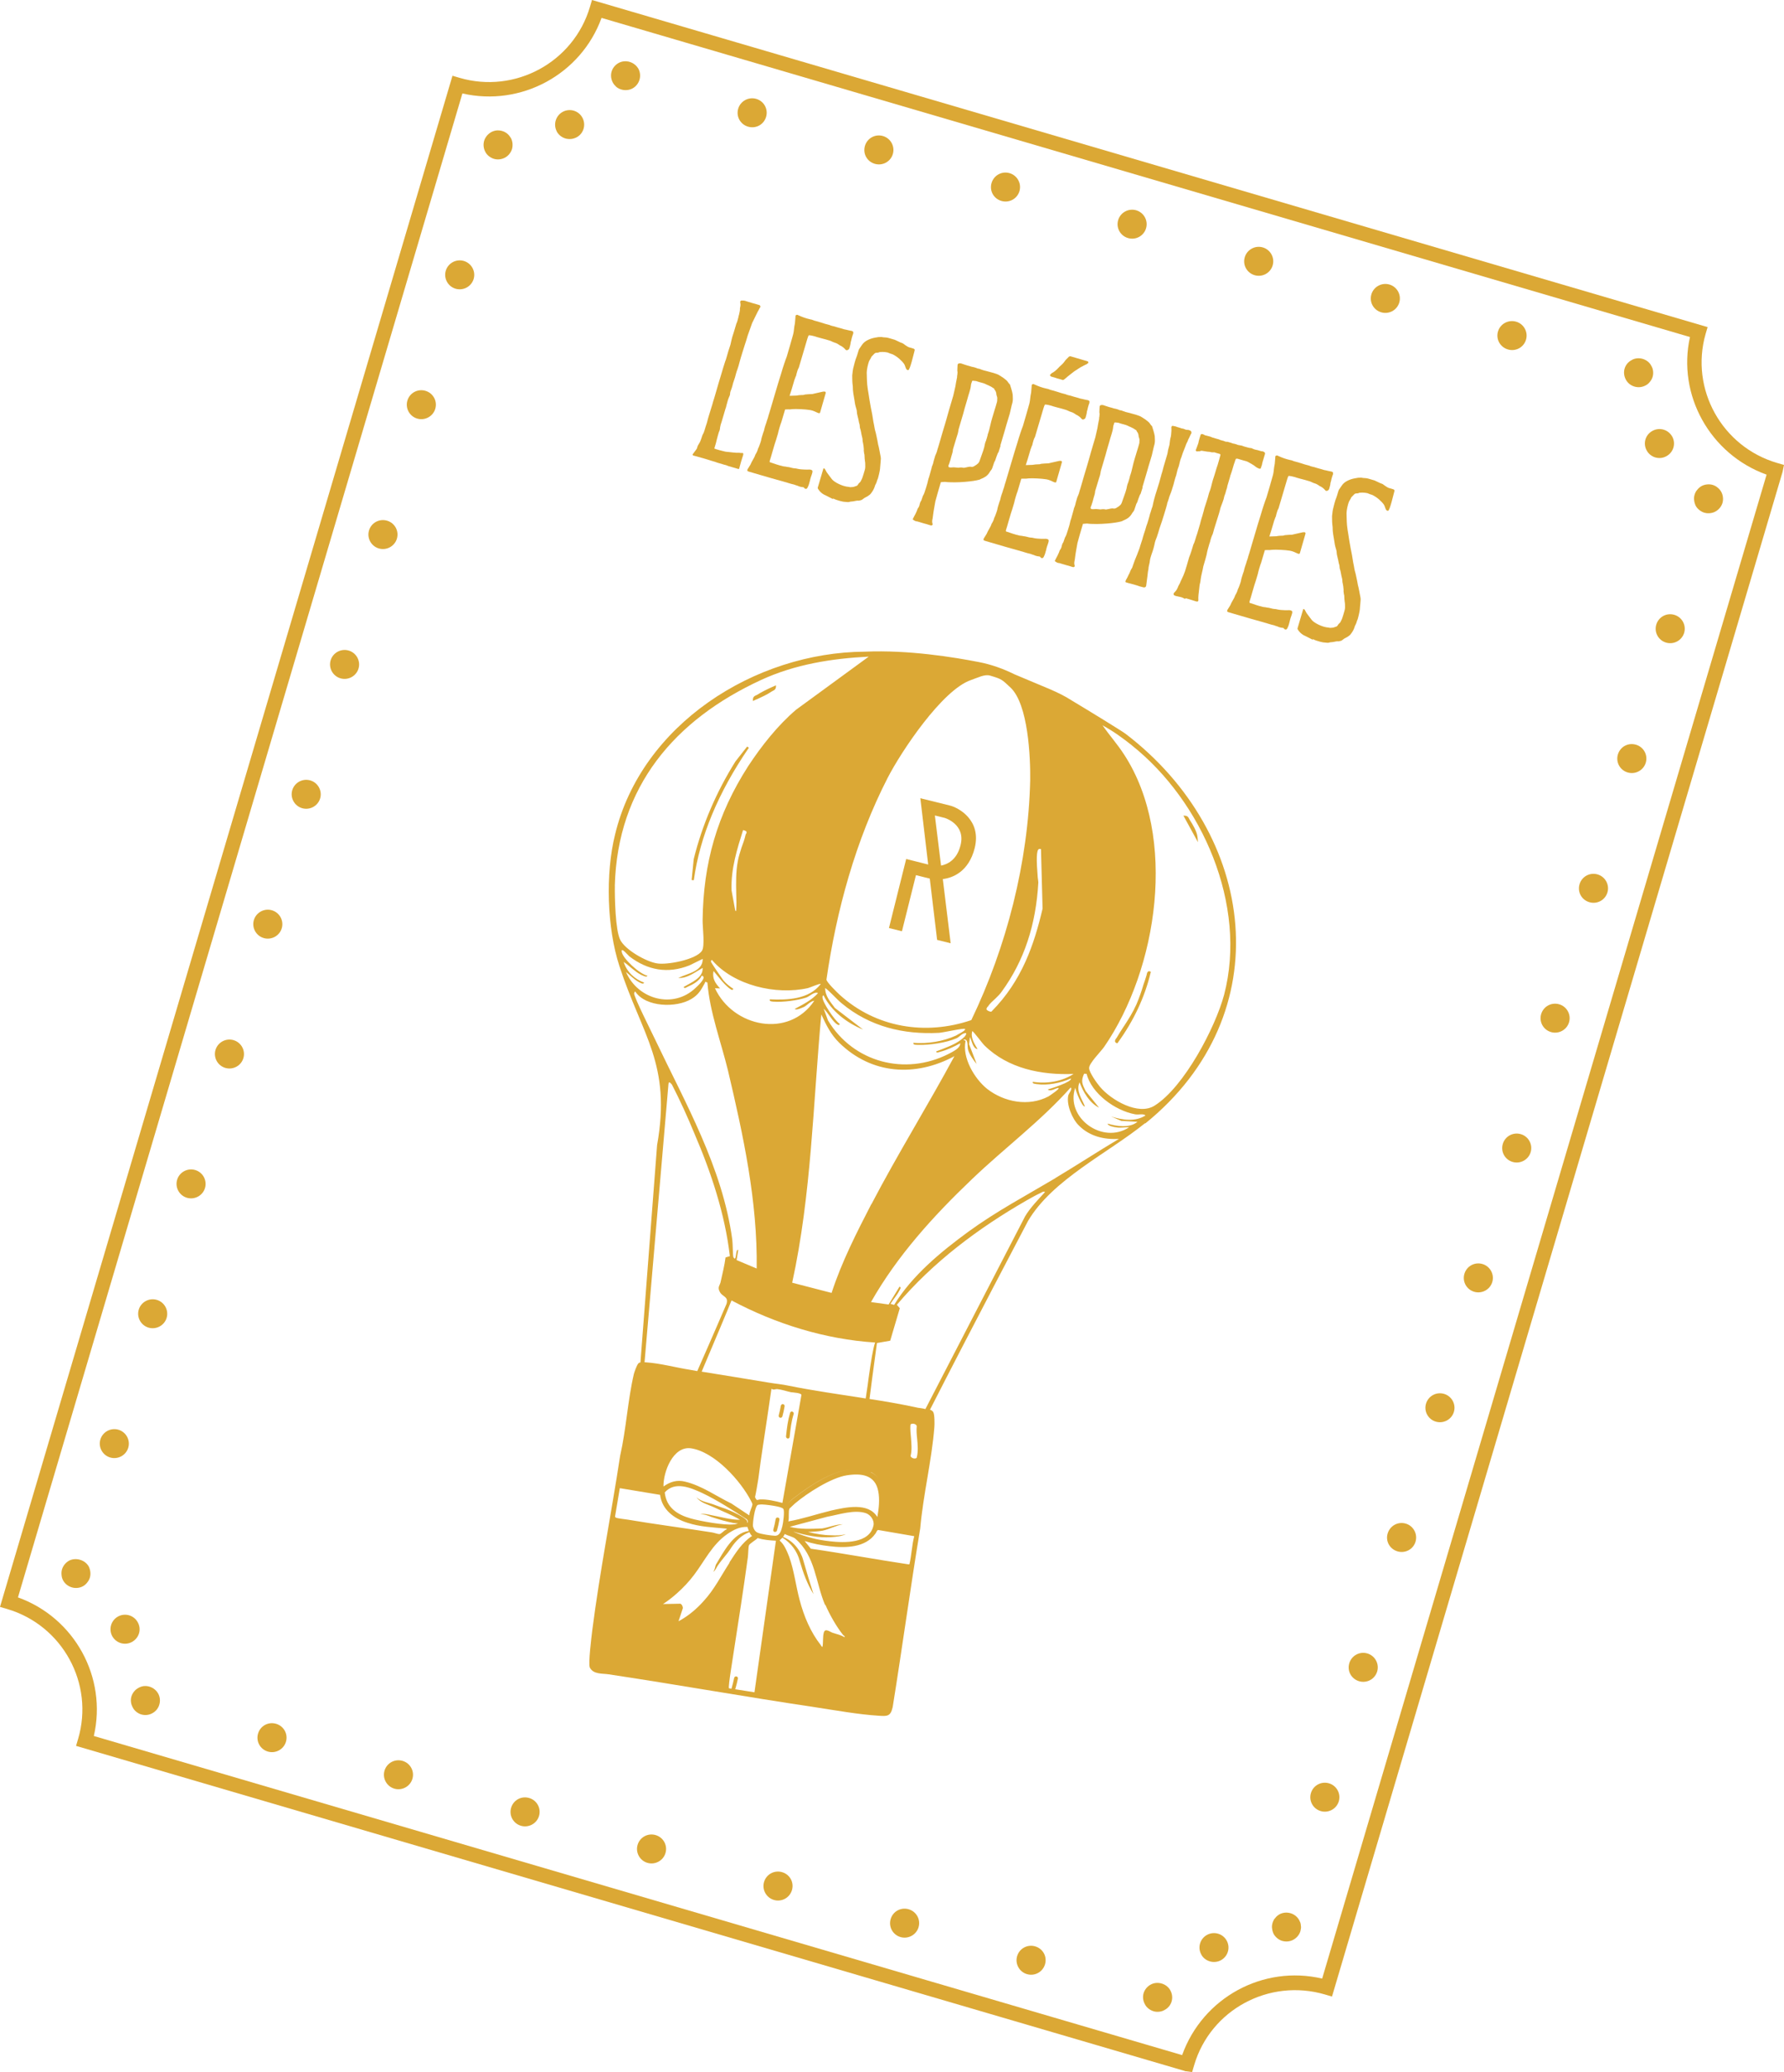 <?xml version="1.0" encoding="UTF-8" standalone="no"?>
<svg
   width="143"
   height="166"
   viewBox="0 0 143 166"
   fill="none"
   version="1.1"
   id="svg36"
   sodipodi:docname="pepites-desktop.svg"
   inkscape:version="1.4.2 (f4327f4, 2025-05-13)"
   xmlns:inkscape="http://www.inkscape.org/namespaces/inkscape"
   xmlns:sodipodi="http://sodipodi.sourceforge.net/DTD/sodipodi-0.dtd"
   xmlns="http://www.w3.org/2000/svg"
   xmlns:svg="http://www.w3.org/2000/svg">
  <defs
     id="defs36" />
  <sodipodi:namedview
     id="namedview36"
     pagecolor="#ffffff"
     bordercolor="#000000"
     borderopacity="0.25"
     inkscape:showpageshadow="2"
     inkscape:pageopacity="0.0"
     inkscape:pagecheckerboard="0"
     inkscape:deskcolor="#d1d1d1"
     inkscape:zoom="4.6976744"
     inkscape:cx="74.079208"
     inkscape:cy="86"
     inkscape:window-width="1920"
     inkscape:window-height="1010"
     inkscape:window-x="1359"
     inkscape:window-y="-6"
     inkscape:window-maximized="1"
     inkscape:current-layer="svg36" />
  <path
     d="M 94.974,165.914 6.096,139.868 6.261,139.312 C 7.57,134.884 5.018,130.206 0.559,128.898 L 0,128.735 36.269,6.069 36.828,6.233 C 41.276,7.537 45.974,4.996 47.287,0.556 L 47.452,0 l 89.425,26.206 -0.164,0.556 c -1.255,4.408 1.313,9.03 5.728,10.324 L 143,37.25 l -0.12,0.569 -36.111,122.131 -0.558,-0.164 c -4.493,-1.317 -9.181,1.227 -10.49,5.656 L 95.556,166 94.971,165.925 Z M 7.521,139.076 94.756,164.641 c 1.657,-4.617 6.499,-7.236 11.225,-6.13 L 141.604,38.026 c -4.534,-1.631 -7.173,-6.382 -6.141,-11.025 L 48.218,1.434 C 46.576,5.958 41.773,8.565 37.064,7.487 L 1.44,127.972 c 4.545,1.635 7.163,6.416 6.081,11.105 z"
     fill="#dba835"
     id="path1"
     style="stroke-width:1" />
  <path
     d="m 11.323,137.349 c -0.145,-0.043 -0.281,-0.119 -0.398,-0.213 -0.118,-0.095 -0.218,-0.208 -0.285,-0.35 -0.15,-0.273 -0.191,-0.587 -0.105,-0.877 0.086,-0.289 0.294,-0.543 0.569,-0.692 0.13,-0.07 0.28,-0.124 0.43,-0.14 0.463,-0.046 0.925,0.198 1.146,0.601 0.15,0.274 0.179,0.585 0.091,0.886 -0.089,0.3 -0.28,0.535 -0.554,0.684 -0.264,0.152 -0.59,0.19 -0.892,0.101 z"
     fill="#dba835"
     id="path2"
     style="stroke-width:1" />
  <path
     d="m 8.998,131.082 c -0.304,-0.572 -0.097,-1.274 0.467,-1.58 0.564,-0.306 1.268,-0.1 1.576,0.462 0.319,0.565 0.112,1.266 -0.467,1.58 -0.275,0.15 -0.598,0.176 -0.878,0.094 -0.291,-0.086 -0.537,-0.278 -0.698,-0.556 z"
     fill="#dba835"
     id="path3"
     style="stroke-width:1" />
  <path
     d="m 5.758,127.17 c -0.291,-0.086 -0.548,-0.282 -0.698,-0.556 -0.071,-0.13 -0.113,-0.275 -0.126,-0.436 -0.016,-0.15 -0.007,-0.304 0.036,-0.449 0.086,-0.289 0.294,-0.543 0.558,-0.695 0.546,-0.287 1.284,-0.071 1.587,0.465 0.068,0.141 0.11,0.286 0.126,0.436 0.016,0.151 0.007,0.304 -0.036,0.45 -0.043,0.145 -0.119,0.279 -0.214,0.396 -0.099,0.129 -0.213,0.228 -0.343,0.298 -0.275,0.15 -0.598,0.176 -0.889,0.091 z"
     fill="#dba835"
     id="path4"
     style="stroke-width:1" />
  <path
     d="m 8.045,115.325 c 0.181,-0.611 0.832,-0.965 1.447,-0.785 0.615,0.181 0.97,0.828 0.789,1.44 -0.181,0.612 -0.832,0.965 -1.447,0.785 -0.615,-0.18 -0.97,-0.828 -0.789,-1.44 z m 3.076,-10.403 c 0.181,-0.612 0.832,-0.965 1.447,-0.785 0.615,0.18 0.97,0.828 0.789,1.44 -0.181,0.611 -0.832,0.964 -1.447,0.785 -0.615,-0.181 -0.97,-0.829 -0.789,-1.44 z m 3.076,-10.404 c 0.181,-0.612 0.832,-0.965 1.447,-0.785 0.615,0.18 0.97,0.828 0.789,1.44 -0.181,0.612 -0.832,0.965 -1.447,0.785 -0.615,-0.18 -0.97,-0.828 -0.789,-1.44 z m 3.076,-10.404 c 0.181,-0.612 0.832,-0.965 1.447,-0.785 0.615,0.18 0.97,0.828 0.789,1.44 -0.181,0.612 -0.832,0.965 -1.447,0.785 -0.615,-0.18 -0.97,-0.828 -0.789,-1.44 z m 3.076,-10.404 c 0.181,-0.612 0.832,-0.965 1.447,-0.785 0.615,0.18 0.97,0.828 0.789,1.44 -0.181,0.612 -0.832,0.965 -1.447,0.785 -0.615,-0.18 -0.97,-0.828 -0.789,-1.44 z M 23.426,63.306 c 0.181,-0.612 0.832,-0.965 1.447,-0.785 0.615,0.18 0.97,0.828 0.789,1.44 -0.181,0.612 -0.832,0.965 -1.447,0.785 -0.615,-0.18 -0.97,-0.828 -0.789,-1.44 z m 3.076,-10.404 c 0.181,-0.612 0.832,-0.965 1.447,-0.785 0.615,0.18 0.97,0.828 0.789,1.44 -0.181,0.612 -0.832,0.965 -1.447,0.785 -0.615,-0.18 -0.97,-0.828 -0.789,-1.44 z m 3.076,-10.404 c 0.184,-0.623 0.832,-0.965 1.447,-0.785 0.615,0.18 0.973,0.817 0.789,1.44 -0.181,0.612 -0.832,0.965 -1.447,0.785 -0.615,-0.18 -0.97,-0.828 -0.789,-1.44 z m 3.076,-10.404 c 0.184,-0.623 0.832,-0.965 1.447,-0.785 0.615,0.18 0.973,0.817 0.789,1.44 -0.181,0.612 -0.832,0.965 -1.447,0.785 -0.615,-0.18 -0.97,-0.828 -0.789,-1.44 z M 35.731,21.691 c 0.181,-0.612 0.832,-0.965 1.447,-0.785 0.615,0.18 0.97,0.828 0.789,1.44 -0.181,0.612 -0.832,0.965 -1.447,0.785 -0.615,-0.18 -0.97,-0.828 -0.789,-1.44 z"
     fill="#dba835"
     id="path5"
     style="stroke-width:1" />
  <path
     d="m 39.595,12.727 c -0.145,-0.043 -0.281,-0.119 -0.41,-0.217 -0.118,-0.095 -0.218,-0.209 -0.285,-0.35 -0.142,-0.259 -0.179,-0.585 -0.094,-0.874 0.086,-0.289 0.294,-0.543 0.558,-0.695 0.13,-0.071 0.28,-0.124 0.43,-0.14 0.312,-0.029 0.625,0.062 0.861,0.252 0.118,0.095 0.214,0.22 0.296,0.353 0.071,0.13 0.113,0.275 0.129,0.425 0.013,0.161 0.004,0.316 -0.039,0.46 -0.043,0.145 -0.119,0.279 -0.214,0.397 -0.095,0.117 -0.21,0.217 -0.34,0.287 -0.275,0.149 -0.602,0.187 -0.892,0.101 z"
     fill="#dba835"
     id="path6"
     style="stroke-width:1" />
  <path
     d="m 44.638,10.541 c -0.308,-0.562 -0.097,-1.274 0.467,-1.58 0.564,-0.306 1.268,-0.1 1.576,0.462 0.308,0.562 0.108,1.277 -0.467,1.58 -0.286,0.146 -0.598,0.175 -0.889,0.09 -0.291,-0.085 -0.537,-0.278 -0.698,-0.555 z"
     fill="#dba835"
     id="path7"
     style="stroke-width:1" />
  <path
     d="M 49.812,7.173 C 49.667,7.13 49.528,7.065 49.411,6.97 49.296,6.864 49.196,6.75 49.125,6.621 48.976,6.347 48.938,6.022 49.024,5.733 c 0.086,-0.289 0.294,-0.543 0.569,-0.692 0.13,-0.071 0.276,-0.113 0.427,-0.129 0.463,-0.046 0.925,0.199 1.149,0.591 0.15,0.274 0.176,0.596 0.091,0.885 -0.086,0.289 -0.283,0.546 -0.558,0.695 -0.26,0.141 -0.587,0.179 -0.889,0.09 z"
     fill="#dba835"
     id="path8"
     style="stroke-width:1" />
  <path
     d="m 120.075,26.554 c 0.18,-0.612 0.832,-0.965 1.458,-0.782 0.615,0.18 0.97,0.828 0.788,1.44 -0.184,0.623 -0.831,0.965 -1.447,0.785 -0.626,-0.183 -0.984,-0.82 -0.799,-1.443 z m -10.148,-2.974 c 0.18,-0.612 0.832,-0.965 1.447,-0.785 0.614,0.18 0.97,0.828 0.788,1.44 -0.184,0.623 -0.833,0.965 -1.447,0.785 -0.615,-0.18 -0.973,-0.817 -0.788,-1.44 z M 99.777,20.606 c 0.181,-0.612 0.833,-0.965 1.447,-0.785 0.615,0.18 0.97,0.828 0.789,1.44 -0.184,0.623 -0.833,0.965 -1.447,0.785 -0.615,-0.18 -0.974,-0.817 -0.789,-1.44 z M 89.629,17.632 c 0.181,-0.612 0.832,-0.965 1.447,-0.785 0.615,0.18 0.97,0.828 0.789,1.44 -0.184,0.623 -0.832,0.965 -1.447,0.785 -0.615,-0.18 -0.973,-0.817 -0.789,-1.44 z M 79.481,14.658 c 0.181,-0.612 0.821,-0.969 1.447,-0.785 0.615,0.18 0.97,0.828 0.789,1.44 -0.184,0.623 -0.832,0.965 -1.447,0.785 -0.626,-0.184 -0.973,-0.817 -0.789,-1.44 z m -10.149,-2.974 c 0.181,-0.612 0.821,-0.969 1.447,-0.785 0.615,0.18 0.97,0.828 0.789,1.44 -0.184,0.623 -0.832,0.965 -1.447,0.785 -0.626,-0.183 -0.973,-0.817 -0.789,-1.44 z M 59.172,8.707 c 0.181,-0.612 0.832,-0.965 1.447,-0.785 0.626,0.183 0.97,0.828 0.789,1.44 -0.184,0.623 -0.821,0.969 -1.447,0.785 C 59.346,9.967 58.988,9.33 59.172,8.707 Z"
     fill="#dba835"
     id="path9"
     style="stroke-width:1" />
  <path
     d="m 131.022,30.972 c -0.302,-0.088 -0.548,-0.282 -0.697,-0.555 -0.15,-0.274 -0.187,-0.599 -0.102,-0.888 0.085,-0.289 0.294,-0.543 0.566,-0.681 0.133,-0.082 0.28,-0.124 0.43,-0.14 0.313,-0.029 0.614,0.059 0.861,0.252 0.117,0.095 0.217,0.209 0.286,0.35 0.082,0.133 0.124,0.278 0.14,0.428 0.016,0.15 0.007,0.304 -0.036,0.449 -0.042,0.145 -0.118,0.279 -0.214,0.397 -0.098,0.128 -0.212,0.228 -0.354,0.295 -0.275,0.149 -0.588,0.179 -0.879,0.093 z"
     fill="#dba835"
     id="path10"
     style="stroke-width:1" />
  <path
     d="m 131.998,36.094 c -0.319,-0.565 -0.112,-1.266 0.453,-1.572 0.567,-0.317 1.271,-0.111 1.59,0.454 0.308,0.562 0.1,1.263 -0.464,1.569 -0.279,0.16 -0.601,0.186 -0.892,0.101 -0.28,-0.082 -0.538,-0.278 -0.687,-0.552 z"
     fill="#dba835"
     id="path11"
     style="stroke-width:1" />
  <path
     d="m 136.622,41.076 c -0.145,-0.043 -0.281,-0.118 -0.41,-0.217 -0.117,-0.095 -0.217,-0.209 -0.289,-0.339 -0.067,-0.141 -0.109,-0.286 -0.125,-0.436 -0.028,-0.153 -0.008,-0.304 0.035,-0.449 0.043,-0.145 0.108,-0.283 0.214,-0.397 0.099,-0.128 0.21,-0.217 0.344,-0.298 0.13,-0.071 0.276,-0.113 0.427,-0.129 0.316,-0.04 0.628,0.051 0.861,0.252 0.117,0.095 0.217,0.209 0.289,0.338 0.079,0.144 0.121,0.289 0.137,0.439 0.016,0.15 0.007,0.304 -0.036,0.449 -0.085,0.289 -0.294,0.543 -0.568,0.692 -0.13,0.071 -0.277,0.113 -0.427,0.129 -0.151,0.016 -0.307,0.007 -0.452,-0.036 z"
     fill="#dba835"
     id="path12"
     style="stroke-width:1" />
  <path
     d="m 105.079,143.652 c 0.18,-0.611 0.82,-0.968 1.447,-0.785 0.615,0.18 0.97,0.828 0.788,1.44 -0.18,0.612 -0.832,0.965 -1.447,0.785 -0.626,-0.184 -0.97,-0.828 -0.788,-1.44 z m 3.076,-10.403 c 0.181,-0.612 0.821,-0.969 1.448,-0.786 0.614,0.181 0.969,0.829 0.788,1.44 -0.184,0.623 -0.833,0.965 -1.447,0.786 -0.626,-0.184 -0.973,-0.818 -0.789,-1.44 z m 3.074,-10.393 c 0.184,-0.622 0.823,-0.979 1.45,-0.796 0.615,0.181 0.97,0.828 0.785,1.451 -0.181,0.612 -0.828,0.954 -1.444,0.774 -0.625,-0.184 -0.973,-0.817 -0.791,-1.429 z m 3.076,-10.403 c 0.181,-0.612 0.821,-0.968 1.447,-0.785 0.615,0.18 0.97,0.828 0.789,1.44 -0.181,0.611 -0.833,0.965 -1.447,0.785 -0.626,-0.184 -0.97,-0.829 -0.789,-1.44 z m 3.077,-10.404 c 0.181,-0.611 0.82,-0.968 1.447,-0.785 0.615,0.181 0.97,0.829 0.788,1.44 -0.18,0.612 -0.832,0.965 -1.447,0.785 -0.626,-0.183 -0.97,-0.828 -0.788,-1.44 z m 3.077,-10.403 c 0.18,-0.612 0.82,-0.969 1.447,-0.785 0.614,0.18 0.969,0.828 0.788,1.44 -0.181,0.612 -0.833,0.965 -1.447,0.785 -0.626,-0.183 -0.97,-0.828 -0.788,-1.44 z m 3.076,-10.404 c 0.181,-0.612 0.82,-0.969 1.447,-0.785 0.615,0.18 0.97,0.828 0.788,1.44 -0.18,0.612 -0.832,0.965 -1.447,0.785 -0.625,-0.183 -0.97,-0.828 -0.788,-1.44 z m 3.077,-10.404 c 0.18,-0.612 0.82,-0.969 1.447,-0.785 0.614,0.18 0.97,0.828 0.788,1.44 -0.184,0.623 -0.832,0.965 -1.447,0.785 -0.626,-0.184 -0.973,-0.817 -0.788,-1.44 z m 3.073,-10.393 c 0.184,-0.623 0.82,-0.969 1.447,-0.785 0.615,0.18 0.973,0.817 0.788,1.44 -0.18,0.612 -0.832,0.965 -1.447,0.785 -0.626,-0.183 -0.97,-0.828 -0.788,-1.44 z m 3.077,-10.404 c 0.18,-0.612 0.82,-0.969 1.447,-0.785 0.614,0.18 0.97,0.828 0.788,1.44 -0.181,0.612 -0.833,0.965 -1.447,0.785 -0.626,-0.184 -0.97,-0.828 -0.788,-1.44 z"
     fill="#dba835"
     id="path13"
     style="stroke-width:1" />
  <path
     d="m 102.792,155.497 c -0.291,-0.086 -0.545,-0.293 -0.698,-0.556 -0.068,-0.141 -0.11,-0.286 -0.126,-0.436 -0.028,-0.154 -0.007,-0.304 0.035,-0.449 0.023,-0.079 0.043,-0.145 0.088,-0.216 0.02,-0.067 0.073,-0.124 0.126,-0.181 0.042,-0.06 0.096,-0.118 0.16,-0.171 0.05,-0.046 0.122,-0.086 0.183,-0.128 0.13,-0.071 0.277,-0.113 0.427,-0.13 0.313,-0.029 0.625,0.063 0.861,0.252 0.118,0.096 0.217,0.209 0.289,0.339 0.039,0.072 0.068,0.141 0.096,0.209 0.025,0.08 0.039,0.157 0.041,0.229 0.014,0.077 0.017,0.15 0.008,0.22 -0.023,0.078 -0.02,0.151 -0.043,0.228 -0.086,0.289 -0.295,0.543 -0.569,0.692 -0.26,0.142 -0.587,0.179 -0.878,0.094 z"
     fill="#dba835"
     id="path14"
     style="stroke-width:1" />
  <path
     d="m 96.289,156.578 c -0.308,-0.562 -0.1,-1.263 0.464,-1.569 0.564,-0.306 1.269,-0.1 1.576,0.462 0.308,0.562 0.1,1.263 -0.464,1.569 -0.275,0.149 -0.599,0.176 -0.878,0.094 -0.291,-0.086 -0.552,-0.271 -0.698,-0.556 z"
     fill="#dba835"
     id="path15"
     style="stroke-width:1" />
  <path
     d="m 92.466,161.128 c -0.156,-0.046 -0.292,-0.122 -0.41,-0.216 -0.118,-0.095 -0.218,-0.208 -0.285,-0.349 -0.15,-0.274 -0.19,-0.588 -0.105,-0.878 0.086,-0.289 0.294,-0.543 0.569,-0.692 0.539,-0.301 1.287,-0.082 1.576,0.462 0.15,0.274 0.191,0.588 0.102,0.889 -0.089,0.3 -0.294,0.543 -0.566,0.681 -0.133,0.082 -0.279,0.124 -0.43,0.14 -0.151,0.016 -0.306,0.007 -0.451,-0.036 z"
     fill="#dba835"
     id="path16"
     style="stroke-width:1" />
  <path
     d="m 81.529,156.714 c 0.184,-0.622 0.832,-0.965 1.447,-0.785 0.626,0.184 0.973,0.817 0.789,1.44 -0.181,0.612 -0.821,0.968 -1.447,0.785 -0.615,-0.18 -0.97,-0.828 -0.789,-1.44 z m -10.137,-2.97 c 0.184,-0.623 0.821,-0.968 1.447,-0.786 0.615,0.181 0.973,0.818 0.789,1.44 -0.181,0.612 -0.832,0.965 -1.447,0.786 -0.626,-0.184 -0.97,-0.829 -0.789,-1.44 z m -10.148,-2.974 c 0.184,-0.623 0.832,-0.965 1.447,-0.785 0.626,0.183 0.973,0.817 0.789,1.44 -0.181,0.611 -0.821,0.968 -1.447,0.785 -0.615,-0.181 -0.97,-0.829 -0.789,-1.44 z m -10.137,-2.971 c 0.184,-0.623 0.832,-0.965 1.447,-0.785 0.615,0.18 0.973,0.817 0.789,1.44 -0.181,0.612 -0.832,0.965 -1.447,0.785 -0.615,-0.18 -0.97,-0.828 -0.789,-1.44 z m -10.137,-2.971 c 0.184,-0.622 0.821,-0.968 1.447,-0.785 0.615,0.181 0.973,0.818 0.789,1.44 -0.181,0.612 -0.832,0.965 -1.447,0.786 -0.626,-0.184 -0.97,-0.829 -0.789,-1.441 z m -10.149,-2.973 c 0.184,-0.623 0.832,-0.965 1.447,-0.786 0.615,0.181 0.973,0.818 0.789,1.44 -0.181,0.612 -0.832,0.965 -1.447,0.786 -0.615,-0.181 -0.97,-0.829 -0.789,-1.44 z m -10.137,-2.971 c 0.184,-0.623 0.821,-0.968 1.447,-0.785 0.615,0.18 0.973,0.817 0.789,1.44 -0.181,0.611 -0.832,0.965 -1.447,0.785 -0.626,-0.184 -0.97,-0.828 -0.789,-1.44 z"
     fill="#dba835"
     id="path17"
     style="stroke-width:1" />
  <path
     d="m 59.257,37.545 c 0,0 -0.087,0.047 -0.091,0.022 l -0.816,-0.239 c -0.102,-0.066 -0.313,-0.092 -0.433,-0.139 l -0.391,-0.115 c 0,0 -0.123,-0.036 -0.187,-0.067 l -0.279,-0.082 c -0.421,-0.136 -0.924,-0.283 -1.352,-0.396 -0.048,-0.002 -0.112,-0.033 -0.156,-0.046 -0.033,-0.01 -0.047,-0.086 -0.018,-0.102 l 0.26,-0.347 c 0.057,-0.068 0.087,-0.132 0.099,-0.213 0.036,-0.122 0.103,-0.224 0.172,-0.337 0.07,-0.113 0.106,-0.235 0.16,-0.376 0.043,-0.145 0.082,-0.278 0.173,-0.421 0.031,-0.063 0.043,-0.145 0.07,-0.197 0.056,-0.189 0.115,-0.389 0.182,-0.575 l 0.036,-0.122 c 0.032,-0.148 0.078,-0.304 0.124,-0.459 0.092,-0.312 0.195,-0.62 0.288,-0.931 0.035,-0.159 0.092,-0.312 0.142,-0.478 l 0.164,-0.556 c 0.125,-0.423 0.229,-0.816 0.355,-1.202 l 0.211,-0.712 c 0.061,-0.164 0.102,-0.345 0.162,-0.509 0.034,-0.075 0.061,-0.164 0.084,-0.242 0.101,-0.382 0.22,-0.746 0.337,-1.098 0.048,-0.204 0.085,-0.41 0.141,-0.6 0.093,-0.275 0.172,-0.542 0.251,-0.809 l 0.082,-0.278 c 0.08,-0.146 0.103,-0.308 0.153,-0.475 0.012,-0.081 0.035,-0.159 0.058,-0.237 0.035,-0.159 0.084,-0.326 0.074,-0.498 0.01,-0.033 0.009,-0.07 0.015,-0.092 0.043,-0.145 0.034,-0.28 0.003,-0.422 -0.001,-0.037 0.044,-0.108 0.07,-0.113 0.125,-0.012 0.306,-0.007 0.422,0.051 0.321,0.106 0.671,0.196 1.006,0.295 l 0.067,0.02 c 0,0 0.089,0.111 0.053,0.149 -0.081,0.109 -0.117,0.232 -0.201,0.352 -0.14,0.31 -0.317,0.62 -0.457,0.93 -0.02,0.067 -0.054,0.141 -0.07,0.197 l -0.285,0.799 -0.036,0.122 c -0.066,0.223 -0.125,0.423 -0.205,0.653 -0.059,0.2 -0.13,0.397 -0.192,0.609 -0.072,0.245 -0.159,0.497 -0.22,0.746 -0.045,0.192 -0.104,0.393 -0.171,0.579 -0.044,0.108 -0.08,0.23 -0.116,0.353 -0.045,0.192 -0.094,0.359 -0.161,0.545 -0.054,0.141 -0.093,0.275 -0.125,0.423 -0.036,0.122 -0.069,0.234 -0.117,0.353 -0.037,0.086 -0.057,0.152 -0.066,0.223 6.01e-4,0.121 -0.026,0.21 -0.081,0.315 -0.103,0.224 -0.153,0.475 -0.222,0.709 -0.012,0.081 -0.035,0.159 -0.072,0.245 l -0.309,1.046 c -0.057,0.152 -0.103,0.308 -0.124,0.459 -0.003,0.132 -0.039,0.255 -0.094,0.359 -0.066,0.223 -0.128,0.434 -0.183,0.66 -0.02,0.067 -0.025,0.126 -0.045,0.192 l -0.138,0.467 c 0,0 0.108,0.044 0.153,0.057 0.19,0.056 0.391,0.115 0.584,0.159 0.067,0.02 0.115,0.022 0.171,0.038 0.211,0.026 0.425,0.04 0.648,0.069 0.048,0.002 0.133,0.003 0.178,0.016 0.133,0.003 0.258,-0.009 0.384,0.016 0.045,0.013 0.099,-0.007 0.158,-0.002 0.011,0.003 0.057,0.053 0.047,0.086 -0.002,0.048 -0.012,0.081 -0.025,0.126 -0.136,0.42 -0.169,0.531 -0.28,0.946 -0.002,0.048 -0.033,0.111 -0.046,0.156 z"
     fill="#dba835"
     id="path18"
     style="stroke-width:1" />
  <path
     d="m 64.888,38.627 c -0.045,0.192 -0.102,0.345 -0.196,0.499 -0.021,0.03 -0.112,0.052 -0.165,0.024 -0.03,-0.021 -0.041,-0.024 -0.057,-0.053 -0.024,-0.043 -0.054,-0.064 -0.102,-0.066 -0.166,-0.012 -0.312,-0.055 -0.439,-0.117 -0.089,-0.026 -0.19,-0.056 -0.265,-0.09 -0.089,-0.026 -0.16,-0.035 -0.238,-0.058 l -0.268,-0.079 c -0.089,-0.026 -0.153,-0.057 -0.246,-0.072 l -0.235,-0.069 C 62.126,38.398 61.544,38.227 60.952,38.054 l -0.939,-0.275 c 0,0 -0.064,-0.031 -0.086,-0.037 -0.011,-0.003 -0.032,-0.058 -0.025,-0.08 l 0.02,-0.067 c 0.087,-0.132 0.157,-0.244 0.23,-0.368 0.054,-0.141 0.127,-0.265 0.203,-0.4 0.076,-0.135 0.146,-0.247 0.192,-0.403 0.091,-0.143 0.174,-0.3 0.215,-0.481 0.08,-0.146 0.129,-0.313 0.186,-0.465 0.026,-0.089 0.07,-0.197 0.078,-0.304 0.025,-0.126 0.079,-0.267 0.115,-0.389 0.023,-0.078 0.049,-0.167 0.084,-0.242 0.023,-0.078 0.046,-0.156 0.058,-0.237 0.043,-0.145 0.082,-0.278 0.136,-0.42 0.043,-0.145 0.079,-0.267 0.126,-0.386 0.046,-0.156 0.078,-0.304 0.128,-0.434 l 0.487,-1.647 c 0.148,-0.501 0.29,-0.979 0.449,-1.477 0.079,-0.267 0.158,-0.534 0.242,-0.776 0.07,-0.197 0.13,-0.397 0.214,-0.602 0.164,-0.556 0.342,-1.157 0.495,-1.717 0.056,-0.189 0.078,-0.388 0.097,-0.576 0.015,-0.092 0.022,-0.199 0.045,-0.277 0.038,-0.17 0.028,-0.342 0.052,-0.505 l 0.015,-0.213 c 0,0 0.093,-0.069 0.138,-0.056 0.034,0.01 0.067,0.02 0.086,0.037 0.3,0.136 0.617,0.253 0.937,0.323 0.067,0.02 0.115,0.022 0.16,0.035 0.045,0.013 0.075,0.034 0.12,0.047 0.067,0.02 0.142,0.054 0.201,0.059 l 0.425,0.124 c 0.198,0.07 0.399,0.129 0.615,0.18 0.045,0.013 0.078,0.023 0.142,0.054 0.089,0.026 0.168,0.049 0.283,0.071 l 0.067,0.02 c 0.231,0.08 0.473,0.126 0.704,0.206 0.045,0.013 0.089,0.026 0.149,0.031 0.16,0.035 0.327,0.084 0.479,0.104 0.034,0.01 0.045,0.013 0.064,0.031 0.033,0.01 0.068,0.056 0.055,0.101 -0.002,0.048 6.01e-4,0.121 -0.038,0.17 -0.057,0.152 -0.095,0.323 -0.13,0.482 l -0.036,0.122 c -0.013,0.166 -0.059,0.321 -0.108,0.488 -0.026,0.089 -0.113,0.136 -0.204,0.158 l -0.034,-0.01 c 0,0 -0.045,-0.013 -0.064,-0.031 -0.097,-0.125 -0.233,-0.238 -0.38,-0.317 -0.045,-0.013 -0.086,-0.037 -0.135,-0.076 -0.11,-0.081 -0.215,-0.136 -0.338,-0.172 -0.089,-0.026 -0.198,-0.07 -0.303,-0.125 -0.041,-0.024 -0.108,-0.044 -0.164,-0.06 l -0.279,-0.082 c -0.149,-0.031 -0.279,-0.082 -0.428,-0.113 -0.126,-0.025 -0.346,-0.102 -0.481,-0.141 -0.123,-0.036 -0.249,-0.061 -0.39,-0.078 -0.033,-0.01 -0.08,0.025 -0.093,0.069 -0.044,0.108 -0.077,0.219 -0.107,0.319 l -0.655,2.214 c -0.091,0.143 -0.122,0.291 -0.168,0.446 0.01,-0.033 -0.026,0.089 -0.048,0.204 -0.066,0.102 -0.077,0.219 -0.129,0.313 l -0.207,0.701 c 0,0 -0.082,0.278 -0.186,0.586 l 0.552,-0.019 c 0.143,-0.031 0.279,-0.039 0.426,-0.044 0.136,-0.009 0.093,0.015 0.268,-0.042 0.176,-0.021 0.36,-0.027 0.57,-0.038 0.048,0.002 0.091,-0.022 0.143,-0.031 0.593,-0.116 0.945,-0.279 0.942,-0.063 -0.148,0.501 -0.321,1.127 -0.449,1.561 -0.048,0.204 -0.347,-0.102 -0.784,-0.181 -0.404,-0.07 -1.161,-0.099 -1.422,-0.078 -0.077,0.014 -0.136,0.009 -0.213,0.022 -0.133,-0.003 -0.254,-0.002 -0.391,0.006 L 62.63,33.818 c -0.02,0.067 -0.047,0.119 -0.061,0.164 -0.059,0.2 -0.126,0.386 -0.171,0.579 -0.012,0.081 -0.038,0.17 -0.061,0.248 -0.072,0.245 -0.194,0.656 -0.242,0.776 l -0.197,0.668 c -0.055,0.226 -0.128,0.434 -0.194,0.656 -0.003,0.011 -0.013,0.044 -0.009,0.07 -0.003,0.011 0.001,0.037 0.02,0.054 l 0.067,0.02 c 0.31,0.103 0.616,0.217 1.003,0.306 l 0.211,0.026 c 0.112,0.033 0.211,0.026 0.323,0.058 0.156,0.046 0.316,0.081 0.449,0.083 0.048,0.002 0.093,0.015 0.115,0.022 0.238,0.058 0.456,0.061 0.659,0.072 l 0.17,0.001 c 0.088,-0.01 0.17,0.001 0.243,-0.001 0.045,0.013 0.075,0.034 0.12,0.047 0.034,0.01 0.054,0.064 0.052,0.112 -0.01,0.033 -0.009,0.07 -0.015,0.092 -0.036,0.122 -0.069,0.234 -0.116,0.353 -0.033,0.111 -0.066,0.223 -0.084,0.326 z"
     fill="#dba835"
     id="path19"
     style="stroke-width:1" />
  <path
     d="m 66.791,39.995 c -0.214,-0.099 -0.41,-0.217 -0.623,-0.316 -0.164,-0.06 -0.365,-0.204 -0.488,-0.361 -0.047,-0.086 -0.168,-0.17 -0.124,-0.278 l 0.112,-0.378 0.135,-0.456 0.194,-0.657 c 0.087,-0.132 0.226,0.223 0.268,0.284 0.059,0.09 0.375,0.497 0.418,0.558 0.185,0.236 0.847,0.587 1.36,0.616 0.045,0.013 0.082,0.012 0.126,0.025 0.037,-0.001 0.055,-0.02 0.088,-0.01 0.122,-5.99e-4 0.213,-0.022 0.325,-0.074 0.037,-0.001 0.077,-0.014 0.109,-0.041 0.037,-0.001 0.113,-0.136 0.134,-0.166 0.021,-0.03 0.053,-0.057 0.068,-0.065 0.053,-0.057 0.1,-0.092 0.123,-0.17 0.094,-0.154 0.15,-0.343 0.203,-0.521 l 0.102,-0.345 c 0.023,-0.078 0.035,-0.159 0.036,-0.243 0.001,-0.169 0.003,-0.338 -0.033,-0.505 -0.001,-0.037 0.009,-0.07 -0.011,-0.088 -0.009,-0.135 -0.009,-0.257 -0.021,-0.381 -0.041,-0.109 -0.03,-0.226 -0.057,-0.343 0.01,-0.033 0.002,-0.048 0.009,-0.07 -0.015,-0.222 -0.04,-0.411 -0.076,-0.566 0,0 -0.02,-0.054 -0.022,-0.091 -7.01e-4,-0.121 -0.012,-0.245 -0.05,-0.365 -0.064,-0.236 -0.076,-0.482 -0.166,-0.714 l -0.012,-0.124 c 0,0 -0.011,-0.088 -0.012,-0.124 -0.074,-0.203 -0.089,-0.437 -0.152,-0.637 -0.011,-0.088 -0.047,-0.171 -0.057,-0.259 l -0.024,-0.249 c -0.022,-0.091 -0.043,-0.182 -0.076,-0.276 -0.042,-0.145 -0.073,-0.287 -0.089,-0.437 l -0.057,-0.343 c -0.04,-0.193 -0.066,-0.394 -0.083,-0.581 l -0.011,-0.293 c -0.039,-0.278 -0.05,-0.571 -0.046,-0.872 0.024,-0.247 0.049,-0.494 0.121,-0.738 0.026,-0.089 0.048,-0.204 0.078,-0.304 0.069,-0.234 0.095,-0.323 0.13,-0.397 0.044,-0.108 0.08,-0.23 0.116,-0.353 l 0.043,-0.145 c 0.026,-0.089 0.049,-0.167 0.106,-0.235 l 0.172,-0.252 c 0.136,-0.214 0.32,-0.342 0.544,-0.445 0.239,-0.111 0.485,-0.16 0.738,-0.195 0.014,-0.008 0.055,-0.02 0.088,-0.01 0.125,-0.012 0.247,-0.012 0.347,0.017 0.155,0.009 0.288,0.012 0.444,0.058 l 0.481,0.141 c 0.067,0.02 0.158,0.082 0.214,0.099 0.108,0.044 0.21,0.11 0.311,0.14 0.045,0.013 0.086,0.037 0.12,0.047 0.041,0.024 0.345,0.27 0.513,0.32 0.313,0.092 0.479,0.104 0.437,0.249 -0.072,0.245 -0.371,1.584 -0.515,1.578 -0.17,-0.001 -0.198,-0.191 -0.267,-0.369 -0.089,-0.232 -0.279,-0.372 -0.447,-0.542 -0.191,-0.177 -0.533,-0.374 -0.615,-0.386 -0.081,-0.012 -0.153,-0.057 -0.231,-0.08 -0.08,-0.06 -0.468,-0.101 -0.67,-0.075 -0.048,-0.002 -0.088,0.01 -0.132,0.034 -0.055,0.02 -0.091,0.022 -0.165,0.024 -0.048,-0.002 -0.125,0.012 -0.178,0.069 l -0.192,0.198 c 0,0 -0.047,0.035 -0.057,0.068 -0.054,0.141 -0.146,0.247 -0.193,0.367 -0.084,0.242 -0.176,0.638 -0.178,0.891 0.009,0.136 0.006,0.268 0.011,0.414 -0.001,0.169 0.016,0.355 0.026,0.528 0.024,0.249 0.062,0.49 0.108,0.745 0.05,0.365 0.114,0.723 0.179,1.08 l 0.117,0.59 c 0.029,0.19 0.066,0.394 0.094,0.584 0.043,0.182 0.072,0.372 0.104,0.551 0.018,0.102 0.056,0.222 0.085,0.327 0.056,0.222 0.089,0.437 0.137,0.645 0.022,0.091 0.029,0.19 0.05,0.281 0.042,0.145 0.078,0.313 0.11,0.492 l 0.1,0.525 c 0,0 0.011,0.088 0.012,0.124 -0.005,0.18 -0.037,0.412 -0.051,0.626 -0.012,0.287 -0.068,0.476 -0.086,0.579 -0.046,0.156 -0.085,0.41 -0.148,0.501 -0.043,0.145 -0.079,0.267 -0.149,0.38 -0.024,0.041 -0.037,0.086 -0.057,0.152 -0.049,0.167 -0.157,0.365 -0.273,0.512 -0.07,0.113 -0.178,0.19 -0.282,0.256 -0.058,0.031 -0.148,0.09 -0.246,0.133 -0.058,0.031 -0.126,0.096 -0.201,0.147 -0.09,0.058 -0.189,0.065 -0.281,0.087 -0.126,-0.025 -0.25,0.024 -0.389,0.043 -0.132,0.034 -0.258,0.009 -0.396,0.065 -0.103,0.018 -0.181,-0.005 -0.288,-0.012 -0.266,-0.005 -0.628,-0.136 -0.684,-0.152 -0.112,-0.033 -0.22,-0.077 -0.311,-0.14 z"
     fill="#dba835"
     id="path20"
     style="stroke-width:1" />
  <path
     d="m 80.208,35.692 c -0.02,0.067 -0.146,0.453 -0.169,0.531 -0.024,0.041 -0.057,0.068 -0.07,0.113 -0.037,0.086 -0.182,0.491 -0.208,0.58 -0.11,0.125 -0.195,0.62 -0.299,0.723 l -0.078,0.098 c -0.218,0.408 -0.476,0.501 -0.69,0.608 -0.037,0.001 -0.113,0.052 -0.156,0.075 -0.292,0.084 -0.71,0.143 -1.159,0.18 -0.261,0.02 -0.596,0.043 -0.85,0.041 -0.254,-0.002 -0.605,-0.008 -0.72,-0.03 -0.067,-0.02 -0.21,0.011 -0.394,0.018 -0.171,0.579 -0.345,1.168 -0.413,1.439 l -0.026,0.089 c -0.067,0.391 -0.149,0.791 -0.197,1.2 -0.012,0.081 -0.016,0.177 -0.045,0.277 -0.022,0.115 -0.021,0.236 0.02,0.344 0.008,0.014 0.001,0.037 -0.002,0.048 -0.01,0.033 -0.024,0.041 -0.053,0.057 -0.014,0.008 -0.054,0.02 -0.088,0.01 l -0.156,-0.046 c -0.112,-0.033 -0.231,-0.08 -0.358,-0.105 l -0.458,-0.134 c 0,0 -0.075,-0.034 -0.123,-0.036 -0.122,5.98e-4 -0.224,-0.066 -0.314,-0.128 -0.034,-0.01 -0.054,-0.064 -0.022,-0.091 0.013,-0.045 0.19,-0.355 0.193,-0.367 0.047,-0.119 0.114,-0.221 0.15,-0.343 0.01,-0.033 0.023,-0.078 0.044,-0.108 0.081,-0.109 0.136,-0.214 0.15,-0.343 0.023,-0.078 0.043,-0.145 0.077,-0.219 0.047,-0.035 0.07,-0.113 0.089,-0.179 0.034,-0.075 0.046,-0.156 0.084,-0.242 0.02,-0.067 0.07,-0.113 0.093,-0.19 0.024,-0.041 0.037,-0.086 0.054,-0.141 0.077,-0.219 0.139,-0.431 0.199,-0.631 l 0.02,-0.067 c 0.026,-0.089 0.082,-0.399 0.137,-0.504 0.058,-0.237 0.184,-0.623 0.206,-0.738 0.002,-0.048 0.022,-0.114 0.049,-0.167 0.034,-0.075 0.057,-0.152 0.08,-0.23 0.015,-0.092 0.045,-0.192 0.078,-0.304 l 0.082,-0.278 c 0.044,-0.108 0.099,-0.213 0.129,-0.313 0.032,-0.148 0.079,-0.267 0.119,-0.401 l 0.095,-0.323 c 0.147,-0.537 0.319,-1.079 0.434,-1.469 0.02,-0.067 0.22,-0.746 0.321,-1.127 l 0.349,-1.179 c 0.061,-0.248 0.105,-0.477 0.166,-0.725 0.026,-0.21 0.08,-0.436 0.117,-0.643 0.02,-0.067 0.025,-0.126 0.022,-0.199 0.02,-0.067 0.025,-0.126 0.026,-0.21 0.02,-0.067 0.003,-0.132 -0.008,-0.22 0.001,-0.169 0.014,-0.334 0.023,-0.489 0.01,-0.033 0.06,-0.079 0.1,-0.092 0.048,0.002 0.125,-0.012 0.181,0.005 0.089,0.026 0.198,0.07 0.298,0.1 0.123,0.036 0.22,0.077 0.358,0.105 0.142,0.054 0.246,0.072 0.361,0.094 l 0.156,0.046 c 0.089,0.026 0.147,0.079 0.268,0.079 0.034,0.01 0.123,0.036 0.153,0.057 0.064,0.031 0.354,0.116 0.425,0.124 0.313,0.092 0.204,0.048 0.596,0.162 0.187,0.067 0.358,0.105 0.517,0.224 0.03,0.021 0.075,0.034 0.102,0.066 0.135,0.076 0.242,0.168 0.36,0.263 0.08,0.06 0.141,0.138 0.2,0.228 0.024,0.043 0.059,0.09 0.119,0.132 l 0.112,0.359 c 0.053,0.149 0.085,0.327 0.108,0.455 0.011,0.209 0.03,0.432 -0.015,0.624 -0.092,0.312 -0.141,0.6 -0.218,0.903 -0.253,0.857 -0.324,1.054 -0.424,1.435 l -0.336,1.135 z m -1.048,-0.851 c 0.037,-0.086 0.1,-0.297 0.126,-0.386 l 0.17,-0.7 c 0.066,-0.223 0.068,-0.27 0.276,-0.935 0.077,-0.219 0.128,-0.434 0.184,-0.623 0.013,-0.045 0.025,-0.126 0.016,-0.177 0.012,-0.081 0.013,-0.166 -0.02,-0.26 -0.024,-0.043 -0.022,-0.091 -0.042,-0.145 -0.002,-0.158 -0.066,-0.31 -0.15,-0.395 -0.008,-0.014 -0.024,-0.043 -0.025,-0.08 -0.242,-0.168 -0.275,-0.177 -0.478,-0.273 -0.075,-0.034 -0.153,-0.057 -0.225,-0.102 -0.135,-0.076 -0.481,-0.141 -0.623,-0.195 -0.064,-0.031 -0.112,-0.033 -0.156,-0.046 l -0.248,-0.024 c 0,0 -0.043,0.024 -0.047,0.035 l -0.033,0.111 c -0.031,0.064 -0.057,0.153 -0.061,0.248 -0.016,0.177 -0.068,0.355 -0.118,0.522 -0.08,0.23 -0.125,0.423 -0.187,0.634 -0.194,0.656 -0.25,0.846 -0.298,1.049 l -0.382,1.291 c -0.009,0.07 -0.045,0.277 -0.062,0.333 -0.023,0.078 -0.113,0.342 -0.36,1.176 l -0.033,0.111 c -0.001,0.169 -0.062,0.333 -0.115,0.511 -0.055,0.226 -0.117,0.437 -0.194,0.657 -0.021,0.03 -0.031,0.063 -0.037,0.086 l -0.02,0.067 c 0,0 0.011,0.088 0.044,0.098 0.164,0.06 0.295,-0.01 0.469,0.016 0.014,-0.008 0.233,0.032 0.248,0.024 0.037,-0.001 0.045,0.013 0.099,-0.007 0.088,-0.01 0.187,-0.018 0.302,0.004 0.034,0.01 0.067,0.02 0.082,0.012 0.279,-0.039 0.423,-0.118 0.606,-0.076 0.07,0.009 0.136,-0.009 0.194,-0.04 0.145,-0.078 0.267,-0.164 0.374,-0.277 0.013,-0.044 0.06,-0.079 0.076,-0.135 0.117,-0.353 0.255,-0.699 0.298,-0.844 l 0.089,-0.3 c 0,0 0.061,-0.369 0.124,-0.459 0.034,-0.075 0.125,-0.423 0.151,-0.512 z"
     fill="#dba835"
     id="path21"
     style="stroke-width:1" />
  <path
     d="m 83.821,44.175 c -0.045,0.192 -0.102,0.345 -0.196,0.499 -0.021,0.03 -0.113,0.052 -0.165,0.024 -0.03,-0.021 -0.041,-0.024 -0.057,-0.053 -0.024,-0.043 -0.054,-0.064 -0.102,-0.066 -0.166,-0.012 -0.312,-0.055 -0.439,-0.117 -0.089,-0.026 -0.19,-0.056 -0.265,-0.09 -0.089,-0.026 -0.16,-0.035 -0.238,-0.058 l -0.268,-0.079 c -0.089,-0.026 -0.153,-0.057 -0.246,-0.072 l -0.235,-0.069 c -0.551,-0.149 -1.132,-0.32 -1.725,-0.493 l -0.939,-0.275 c 0,0 -0.064,-0.031 -0.086,-0.037 -0.011,-0.003 -0.032,-0.058 -0.025,-0.08 l 0.02,-0.067 c 0.088,-0.132 0.157,-0.244 0.23,-0.368 0.054,-0.141 0.127,-0.265 0.203,-0.4 0.076,-0.135 0.146,-0.247 0.192,-0.403 0.091,-0.143 0.174,-0.3 0.215,-0.481 0.08,-0.146 0.129,-0.313 0.186,-0.465 0.026,-0.089 0.07,-0.197 0.078,-0.304 0.025,-0.126 0.079,-0.267 0.115,-0.389 0.023,-0.078 0.049,-0.167 0.084,-0.241 0.023,-0.078 0.046,-0.156 0.058,-0.237 0.043,-0.145 0.082,-0.278 0.136,-0.42 0.043,-0.145 0.079,-0.267 0.126,-0.386 0.046,-0.156 0.078,-0.304 0.128,-0.434 L 81.094,36.968 c 0.148,-0.501 0.29,-0.979 0.449,-1.477 0.079,-0.267 0.158,-0.534 0.241,-0.776 0.07,-0.197 0.13,-0.397 0.214,-0.602 0.164,-0.556 0.342,-1.157 0.495,-1.717 0.056,-0.189 0.078,-0.388 0.097,-0.576 0.015,-0.092 0.022,-0.199 0.045,-0.277 0.038,-0.17 0.028,-0.342 0.052,-0.505 l 0.015,-0.213 c 0,0 0.093,-0.069 0.138,-0.056 0.034,0.01 0.067,0.02 0.086,0.037 0.3,0.136 0.617,0.254 0.937,0.323 0.067,0.02 0.115,0.022 0.16,0.035 0.045,0.013 0.075,0.034 0.12,0.047 0.067,0.02 0.142,0.054 0.201,0.059 l 0.425,0.124 c 0.198,0.07 0.399,0.129 0.615,0.18 0.045,0.013 0.078,0.023 0.142,0.054 0.089,0.026 0.168,0.049 0.283,0.071 l 0.067,0.02 c 0.231,0.08 0.473,0.126 0.704,0.206 0.045,0.013 0.089,0.026 0.149,0.032 0.16,0.035 0.327,0.084 0.479,0.104 0.034,0.01 0.045,0.013 0.064,0.031 0.034,0.01 0.068,0.056 0.055,0.101 -0.002,0.048 6.01e-4,0.121 -0.038,0.17 -0.057,0.152 -0.095,0.323 -0.13,0.482 l -0.036,0.122 c -0.013,0.166 -0.059,0.321 -0.108,0.488 -0.026,0.089 -0.113,0.136 -0.204,0.158 l -0.034,-0.01 c 0,0 -0.045,-0.013 -0.064,-0.031 -0.097,-0.125 -0.233,-0.238 -0.38,-0.317 -0.045,-0.013 -0.086,-0.037 -0.135,-0.076 -0.11,-0.08 -0.215,-0.136 -0.338,-0.172 -0.089,-0.026 -0.198,-0.07 -0.303,-0.125 -0.041,-0.024 -0.108,-0.044 -0.164,-0.06 l -0.279,-0.082 c -0.149,-0.032 -0.28,-0.082 -0.428,-0.113 -0.126,-0.025 -0.346,-0.102 -0.481,-0.141 -0.123,-0.036 -0.249,-0.061 -0.39,-0.078 -0.034,-0.01 -0.08,0.025 -0.093,0.069 -0.044,0.108 -0.077,0.219 -0.107,0.319 L 82.96,35.011 c -0.091,0.143 -0.122,0.291 -0.168,0.446 0.01,-0.033 -0.026,0.089 -0.048,0.204 -0.066,0.101 -0.077,0.219 -0.129,0.313 l -0.207,0.701 c 0,0 -0.082,0.278 -0.186,0.587 l 0.552,-0.02 c 0.143,-0.031 0.279,-0.039 0.426,-0.044 0.136,-0.009 0.093,0.015 0.268,-0.042 0.176,-0.021 0.36,-0.027 0.57,-0.038 0.048,0.002 0.091,-0.022 0.143,-0.031 0.593,-0.116 0.945,-0.279 0.941,-0.063 -0.148,0.501 -0.321,1.127 -0.449,1.561 -0.048,0.204 -0.346,-0.102 -0.784,-0.182 -0.404,-0.07 -1.161,-0.098 -1.422,-0.078 -0.077,0.014 -0.136,0.009 -0.213,0.022 -0.133,-0.003 -0.254,-0.002 -0.391,0.006 l -0.299,1.013 c -0.02,0.067 -0.047,0.119 -0.061,0.164 -0.059,0.2 -0.126,0.386 -0.171,0.579 -0.012,0.081 -0.038,0.17 -0.061,0.248 -0.072,0.245 -0.194,0.657 -0.242,0.776 l -0.197,0.668 c -0.055,0.226 -0.128,0.434 -0.194,0.656 -0.003,0.011 -0.013,0.045 -0.009,0.07 -0.003,0.011 0.001,0.037 0.02,0.054 l 0.067,0.02 c 0.31,0.103 0.616,0.217 1.003,0.306 l 0.211,0.026 c 0.112,0.033 0.211,0.026 0.323,0.058 0.156,0.046 0.316,0.081 0.449,0.083 0.048,0.002 0.093,0.015 0.115,0.022 0.238,0.058 0.456,0.061 0.659,0.072 l 0.17,0.001 c 0.088,-0.01 0.17,0.001 0.243,-0.001 0.045,0.013 0.075,0.034 0.12,0.047 0.034,0.01 0.054,0.064 0.052,0.112 -0.01,0.033 -0.009,0.07 -0.015,0.092 -0.036,0.122 -0.069,0.234 -0.117,0.353 -0.033,0.111 -0.066,0.223 -0.084,0.326 z m 0.407,-14.028 c 0,0 -0.057,-0.053 -0.054,-0.064 -0.024,-0.043 -0.02,-0.054 0.023,-0.078 0.003,-0.011 0.047,-0.035 0.057,-0.068 0.043,-0.024 0.064,-0.054 0.093,-0.069 0.037,-0.001 0.047,-0.035 0.087,-0.047 0.104,-0.066 0.154,-0.112 0.204,-0.158 0.093,-0.069 0.189,-0.187 0.292,-0.289 0.132,-0.118 0.297,-0.264 0.363,-0.365 0.136,-0.214 0.234,-0.258 0.365,-0.413 0.047,-0.035 0.093,-0.069 0.149,-0.053 l 1.375,0.403 c 0,0 0.064,0.031 0.047,0.086 0.045,0.013 0.035,0.046 -0.013,0.045 -0.013,0.044 -0.093,0.069 -0.132,0.118 0,0 -0.012,4.98e-4 -0.037,0.001 0,0 -0.09,0.058 -0.116,0.063 -0.043,0.024 -0.08,0.025 -0.116,0.063 -0.087,0.047 -0.181,0.08 -0.26,0.141 -0.087,0.047 -0.166,0.109 -0.256,0.167 -0.047,0.035 -0.116,0.063 -0.195,0.124 l -0.316,0.246 -0.222,0.177 -0.211,0.18 c 0,0 -0.111,0.088 -0.148,0.09 l -0.313,-0.092 c -0.093,-0.015 -0.168,-0.049 -0.268,-0.079 l -0.391,-0.115 z"
     fill="#dba835"
     id="path22"
     style="stroke-width:1" />
  <path
     d="m 91.597,39.03 c -0.02,0.067 -0.146,0.453 -0.169,0.531 -0.024,0.041 -0.057,0.068 -0.07,0.113 -0.037,0.086 -0.182,0.491 -0.208,0.58 -0.11,0.125 -0.195,0.62 -0.299,0.723 l -0.078,0.098 c -0.218,0.408 -0.476,0.501 -0.69,0.608 -0.037,0.001 -0.112,0.052 -0.156,0.075 -0.292,0.084 -0.71,0.143 -1.158,0.18 -0.261,0.02 -0.596,0.043 -0.85,0.041 -0.254,-0.002 -0.605,-0.008 -0.72,-0.03 -0.067,-0.02 -0.21,0.011 -0.394,0.018 -0.171,0.579 -0.346,1.168 -0.413,1.439 l -0.026,0.089 c -0.067,0.391 -0.149,0.791 -0.197,1.2 -0.012,0.081 -0.016,0.177 -0.045,0.277 -0.022,0.114 -0.021,0.236 0.02,0.344 0.008,0.014 0.001,0.037 -0.002,0.048 -0.01,0.033 -0.024,0.041 -0.053,0.057 -0.014,0.008 -0.055,0.02 -0.088,0.01 l -0.156,-0.046 c -0.112,-0.033 -0.231,-0.08 -0.358,-0.105 L 85.028,45.146 c 0,0 -0.075,-0.034 -0.123,-0.036 -0.122,6.98e-4 -0.224,-0.066 -0.314,-0.128 -0.034,-0.01 -0.054,-0.064 -0.022,-0.091 0.013,-0.044 0.19,-0.355 0.193,-0.367 0.047,-0.119 0.114,-0.221 0.15,-0.343 0.01,-0.033 0.023,-0.078 0.044,-0.108 0.081,-0.109 0.136,-0.214 0.15,-0.343 0.023,-0.078 0.043,-0.145 0.077,-0.219 0.047,-0.035 0.07,-0.113 0.089,-0.179 0.034,-0.075 0.046,-0.156 0.084,-0.242 0.02,-0.067 0.07,-0.113 0.093,-0.19 0.024,-0.041 0.037,-0.086 0.054,-0.141 0.077,-0.219 0.139,-0.431 0.199,-0.631 l 0.02,-0.067 c 0.026,-0.089 0.082,-0.399 0.137,-0.504 0.058,-0.237 0.184,-0.623 0.206,-0.738 0.002,-0.048 0.022,-0.115 0.049,-0.167 0.034,-0.075 0.057,-0.152 0.08,-0.23 0.015,-0.092 0.045,-0.192 0.078,-0.304 l 0.082,-0.278 c 0.044,-0.108 0.099,-0.213 0.129,-0.313 0.032,-0.148 0.079,-0.267 0.118,-0.401 l 0.095,-0.323 c 0.147,-0.537 0.319,-1.079 0.434,-1.469 0.02,-0.067 0.22,-0.746 0.321,-1.127 l 0.349,-1.179 c 0.061,-0.248 0.105,-0.477 0.166,-0.725 0.026,-0.21 0.08,-0.436 0.117,-0.643 0.02,-0.067 0.025,-0.126 0.022,-0.199 0.02,-0.067 0.025,-0.126 0.026,-0.21 0.02,-0.067 0.003,-0.132 -0.008,-0.22 0.001,-0.169 0.014,-0.335 0.023,-0.489 0.01,-0.033 0.06,-0.079 0.1,-0.092 0.048,0.002 0.125,-0.012 0.181,0.005 0.089,0.026 0.198,0.07 0.299,0.1 0.123,0.036 0.22,0.077 0.358,0.105 0.142,0.054 0.246,0.072 0.361,0.094 l 0.156,0.046 c 0.089,0.026 0.147,0.079 0.268,0.079 0.034,0.01 0.123,0.036 0.153,0.057 0.064,0.031 0.354,0.116 0.425,0.124 0.313,0.092 0.204,0.048 0.596,0.162 0.187,0.067 0.358,0.105 0.517,0.224 0.03,0.021 0.075,0.034 0.102,0.066 0.135,0.076 0.242,0.168 0.36,0.263 0.08,0.06 0.141,0.138 0.2,0.228 0.024,0.043 0.059,0.09 0.119,0.132 l 0.112,0.359 c 0.053,0.149 0.085,0.327 0.108,0.455 0.011,0.209 0.03,0.432 -0.015,0.624 -0.092,0.312 -0.141,0.6 -0.218,0.903 -0.253,0.857 -0.324,1.054 -0.424,1.435 l -0.336,1.135 z m -1.037,-0.848 c 0.037,-0.086 0.1,-0.297 0.126,-0.386 l 0.17,-0.7 c 0.066,-0.223 0.068,-0.27 0.276,-0.935 0.077,-0.219 0.128,-0.434 0.184,-0.623 0.013,-0.045 0.025,-0.126 0.016,-0.177 0.012,-0.081 0.013,-0.166 -0.02,-0.26 -0.024,-0.043 -0.022,-0.091 -0.042,-0.145 -0.002,-0.158 -0.066,-0.31 -0.15,-0.395 -0.008,-0.014 -0.024,-0.043 -0.025,-0.08 -0.242,-0.168 -0.275,-0.177 -0.478,-0.273 -0.075,-0.034 -0.153,-0.057 -0.225,-0.102 -0.135,-0.076 -0.481,-0.141 -0.623,-0.195 -0.064,-0.031 -0.112,-0.033 -0.156,-0.046 l -0.248,-0.024 c 0,0 -0.043,0.024 -0.047,0.035 l -0.033,0.111 c -0.031,0.063 -0.057,0.152 -0.061,0.248 -0.016,0.177 -0.068,0.355 -0.118,0.522 -0.08,0.23 -0.125,0.423 -0.188,0.634 -0.194,0.656 -0.25,0.846 -0.298,1.049 l -0.382,1.291 c -0.009,0.07 -0.045,0.277 -0.062,0.333 -0.023,0.078 -0.113,0.342 -0.36,1.176 l -0.033,0.111 c -0.001,0.169 -0.062,0.333 -0.115,0.511 -0.055,0.226 -0.117,0.437 -0.194,0.657 -0.021,0.03 -0.031,0.063 -0.037,0.086 l -0.02,0.067 c 0,0 0.011,0.088 0.044,0.098 0.164,0.06 0.295,-0.01 0.469,0.016 0.014,-0.008 0.233,0.032 0.248,0.024 0.037,-0.001 0.045,0.013 0.099,-0.007 0.088,-0.01 0.187,-0.018 0.302,0.004 0.034,0.01 0.067,0.02 0.082,0.012 0.279,-0.039 0.423,-0.118 0.606,-0.076 0.07,0.009 0.136,-0.009 0.194,-0.04 0.145,-0.078 0.267,-0.164 0.374,-0.277 0.013,-0.044 0.06,-0.079 0.076,-0.135 0.117,-0.353 0.255,-0.699 0.298,-0.844 l 0.089,-0.3 c 0,0 0.061,-0.369 0.124,-0.459 0.034,-0.075 0.125,-0.423 0.151,-0.512 z"
     fill="#dba835"
     id="path23"
     style="stroke-width:1" />
  <path
     d="m 90.243,46.65 c 0,0 -0.054,-0.064 -0.025,-0.08 l 0.026,-0.089 c 0.091,-0.143 0.159,-0.292 0.228,-0.441 0.031,-0.064 0.07,-0.113 0.089,-0.179 0.037,-0.086 0.067,-0.186 0.133,-0.287 0.06,-0.079 0.083,-0.157 0.116,-0.268 0.093,-0.275 0.198,-0.547 0.317,-0.826 0.024,-0.041 0.038,-0.086 0.054,-0.141 0.07,-0.197 0.163,-0.387 0.214,-0.602 0.043,-0.145 0.1,-0.297 0.139,-0.431 0.023,-0.078 0.057,-0.152 0.069,-0.234 0.056,-0.189 0.115,-0.389 0.186,-0.586 l 0.072,-0.245 c 0.026,-0.089 0.056,-0.189 0.1,-0.297 0.07,-0.197 0.125,-0.423 0.188,-0.634 0.012,-0.081 0.038,-0.17 0.079,-0.267 0.054,-0.141 0.071,-0.281 0.136,-0.42 l 0.026,-0.089 c 0.072,-0.366 0.176,-0.759 0.299,-1.134 0.084,-0.242 0.141,-0.479 0.228,-0.731 0.059,-0.2 0.107,-0.404 0.163,-0.593 0.02,-0.067 0.022,-0.114 0.043,-0.145 0.049,-0.167 0.102,-0.345 0.14,-0.515 l 0.309,-1.046 c 0.015,-0.092 0.048,-0.204 0.055,-0.31 0.043,-0.145 0.071,-0.281 0.114,-0.426 0.032,-0.232 0.04,-0.424 0.103,-0.635 0.01,-0.033 0.02,-0.067 0.015,-0.092 0.01,-0.033 0.009,-0.07 0.015,-0.092 0.022,-0.199 0.034,-0.401 0.016,-0.588 0.01,-0.033 0.013,-0.044 0.031,-0.063 0.01,-0.033 0.053,-0.057 0.087,-0.047 0.112,0.033 0.233,0.032 0.327,0.084 0.12,0.047 0.272,0.068 0.388,0.126 0.099,-0.007 0.204,0.048 0.302,0.088 0.045,0.013 0.078,0.023 0.126,0.025 0.088,-0.01 0.178,0.016 0.271,0.068 0.041,0.024 0.068,0.056 0.07,0.093 0.008,0.014 0.001,0.037 0.014,0.077 l -0.01,0.033 c -0.091,0.143 -0.14,0.31 -0.237,0.475 -0.024,0.041 -0.038,0.086 -0.057,0.152 -0.024,0.041 -0.044,0.108 -0.083,0.157 -0.01,0.033 -0.02,0.067 -0.037,0.086 -0.103,0.308 -0.255,0.615 -0.353,0.948 l -0.02,0.067 c -0.103,0.224 -0.149,0.464 -0.207,0.701 -0.023,0.078 -0.046,0.156 -0.08,0.23 -0.043,0.145 -0.079,0.267 -0.101,0.382 -0.022,0.114 -0.058,0.237 -0.102,0.345 -0.049,0.167 -0.105,0.356 -0.15,0.549 -0.089,0.3 -0.174,0.59 -0.293,0.869 -0.013,0.045 -0.037,0.086 -0.047,0.119 -0.023,0.078 -0.035,0.159 -0.072,0.245 -0.02,0.067 -0.043,0.145 -0.07,0.197 -0.02,0.067 -0.036,0.122 -0.045,0.192 -0.055,0.226 -0.128,0.434 -0.197,0.668 l -0.036,0.122 c -0.105,0.356 -0.222,0.709 -0.356,1.081 l -0.115,0.389 c -0.066,0.223 -0.139,0.431 -0.221,0.624 l -0.046,0.156 c -0.059,0.321 -0.154,0.644 -0.268,0.949 -0.047,0.119 -0.079,0.267 -0.115,0.389 0.001,0.037 -0.009,0.07 -0.015,0.092 -0.009,0.154 -0.055,0.31 -0.09,0.469 -0.009,0.07 -0.032,0.148 -0.026,0.21 -0.003,0.011 0.001,0.037 -0.009,0.07 -0.056,0.189 -0.048,0.409 -0.091,0.638 l -0.075,0.583 c 0,0 -0.009,0.07 -0.015,0.092 -0.02,0.067 -0.121,0.122 -0.188,0.102 -0.112,-0.033 -0.227,-0.054 -0.327,-0.084 -0.12,-0.047 -0.265,-0.09 -0.377,-0.122 -0.168,-0.049 -0.35,-0.09 -0.506,-0.136 l -0.224,-0.066 c 0,0 -0.034,-0.01 -0.041,-0.024 z"
     fill="#dba835"
     id="path24"
     style="stroke-width:1" />
  <path
     d="m 95.002,47.972 -0.089,-0.026 c -0.204,-0.132 -0.399,-0.129 -0.589,-0.185 -0.048,-0.002 -0.082,-0.012 -0.123,-0.036 -0.034,-0.01 -0.064,-0.031 -0.086,-0.037 -0.041,-0.024 -0.063,-0.115 -0.021,-0.175 0.184,-0.212 0.182,-0.164 0.316,-0.452 0.023,-0.078 0.054,-0.141 0.099,-0.213 l 0.083,-0.157 c 0.037,-0.086 0.067,-0.186 0.112,-0.257 0.114,-0.221 0.205,-0.448 0.286,-0.678 0.102,-0.345 0.218,-0.698 0.309,-1.046 l 0.02,-0.067 c 0.126,-0.302 0.214,-0.602 0.3,-0.891 l 0.036,-0.122 c 0.08,-0.146 0.129,-0.313 0.175,-0.469 0.036,-0.122 0.079,-0.267 0.126,-0.386 l 0.24,-0.812 c 0.032,-0.148 0.071,-0.281 0.114,-0.426 0.054,-0.141 0.082,-0.278 0.125,-0.423 0.036,-0.122 0.072,-0.245 0.101,-0.382 0.112,-0.378 0.261,-0.758 0.347,-1.132 l 0.036,-0.122 c 0.122,-0.291 0.192,-0.609 0.266,-0.901 l 0.046,-0.156 c 0.084,-0.241 0.163,-0.509 0.242,-0.776 0.036,-0.122 0.079,-0.267 0.126,-0.386 0.079,-0.267 0.161,-0.545 0.232,-0.827 -0.023,-0.043 -0.031,-0.058 -0.065,-0.067 -0.033,-0.01 -0.063,-0.031 -0.089,-0.026 l -0.235,-0.069 c -0.12,-0.047 -0.123,-0.036 -0.233,-0.032 -0.136,0.009 -0.204,-0.048 -0.315,-0.044 -0.203,-0.011 -0.371,-0.06 -0.571,-0.083 -0.048,-0.002 -0.131,0.034 -0.172,0.046 -0.082,-0.012 -0.158,0.002 -0.21,0.011 -0.037,0.001 -0.08,-0.06 -0.099,-0.077 l 0.01,-0.033 c 0.077,-0.219 0.145,-0.369 0.195,-0.535 0.02,-0.067 0.033,-0.111 0.035,-0.159 0.035,-0.159 0.112,-0.378 0.158,-0.534 0.01,-0.033 0.068,-0.065 0.101,-0.055 0.034,0.01 0.07,0.009 0.082,0.012 0.064,0.031 0.12,0.047 0.147,0.079 0.093,0.015 0.168,0.049 0.272,0.068 0.089,0.026 0.204,0.048 0.298,0.1 0.03,0.021 0.078,0.023 0.112,0.033 0.156,0.046 0.298,0.1 0.458,0.134 0.102,0.066 0.242,0.083 0.377,0.122 0.011,0.003 0.045,0.013 0.075,0.034 l 0.089,0.026 c 0.067,0.02 0.122,-5.99e-4 0.177,0.016 0.064,0.031 0.123,0.036 0.19,0.056 0.067,0.02 0.12,0.047 0.186,0.067 0.034,0.01 0.079,0.023 0.115,0.022 0.112,0.033 0.204,0.048 0.299,0.1 l 0.323,0.058 c 0,0 0.079,0.023 0.12,0.047 l 0.145,0.043 c 0.148,0.032 0.321,0.106 0.479,0.104 l 0.067,0.02 c 0.113,0.069 0.293,0.122 0.433,0.139 l 0.325,0.095 c 0.07,0.009 0.121,-6.98e-4 0.17,0.038 0.078,0.023 0.132,0.087 0.12,0.168 l -0.092,0.311 c -0.055,0.189 -0.122,0.375 -0.153,0.56 0.008,0.014 0.012,0.003 -0.009,0.033 -0.023,0.078 -0.067,0.186 -0.094,0.275 -0.036,0.001 -0.088,0.01 -0.102,0.018 -0.142,-0.054 -0.236,-0.105 -0.365,-0.204 -0.008,-0.014 -0.035,-0.046 -0.057,-0.053 -0.132,-0.087 -0.256,-0.16 -0.404,-0.239 -0.063,-0.031 -0.101,-0.066 -0.157,-0.082 -0.064,-0.031 -0.168,-0.049 -0.268,-0.079 l -0.469,-0.138 c 0,0 -0.067,-0.02 -0.093,-0.015 -0.011,-0.003 -0.077,0.014 -0.08,0.025 -0.013,0.045 -0.026,0.089 -0.047,0.119 -0.033,0.111 -0.06,0.2 -0.1,0.297 l -0.115,0.389 c -0.043,0.145 -0.089,0.3 -0.146,0.453 -0.024,0.041 -0.044,0.108 -0.049,0.167 l -0.22,0.746 c -0.009,0.154 -0.082,0.278 -0.114,0.426 -0.025,0.126 -0.069,0.234 -0.113,0.342 -0.023,0.078 -0.046,0.156 -0.058,0.237 l -0.019,0.067 c -0.067,0.186 -0.117,0.353 -0.195,0.535 -0.044,0.108 -0.077,0.219 -0.095,0.323 -0.045,0.192 -0.105,0.356 -0.161,0.545 -0.066,0.223 -0.139,0.431 -0.209,0.664 -0.056,0.189 -0.123,0.375 -0.164,0.556 l -0.046,0.156 c -0.083,0.157 -0.136,0.335 -0.185,0.502 -0.015,0.092 -0.038,0.17 -0.079,0.267 -0.089,0.3 -0.174,0.59 -0.223,0.878 -0.061,0.248 -0.14,0.515 -0.216,0.771 l -0.049,0.167 c -0.057,0.358 -0.171,0.7 -0.213,1.05 -0.012,0.081 -0.013,0.166 -0.036,0.243 -0.049,0.167 -0.068,0.355 -0.084,0.532 -0.038,0.291 -0.082,0.605 -0.063,0.912 -0.01,0.033 -0.034,0.075 -0.071,0.076 0,0 -0.012,3.99e-4 -0.037,0.001 0,0 -0.037,0.001 -0.048,-0.002 -0.235,-0.069 -0.578,-0.181 -0.846,-0.26 z"
     fill="#dba835"
     id="path25"
     style="stroke-width:1" />
  <path
     d="m 103.347,49.897 c -0.044,0.192 -0.102,0.345 -0.195,0.499 -0.022,0.03 -0.113,0.052 -0.165,0.024 -0.03,-0.021 -0.042,-0.024 -0.057,-0.053 -0.024,-0.043 -0.054,-0.064 -0.102,-0.066 -0.166,-0.012 -0.312,-0.055 -0.439,-0.117 -0.09,-0.026 -0.19,-0.056 -0.265,-0.09 -0.089,-0.026 -0.159,-0.035 -0.237,-0.058 l -0.268,-0.079 c -0.089,-0.026 -0.153,-0.057 -0.246,-0.072 l -0.234,-0.069 c -0.551,-0.149 -1.132,-0.32 -1.724,-0.493 l -0.94,-0.275 c 0,0 -0.063,-0.031 -0.086,-0.037 -0.011,-0.003 -0.031,-0.058 -0.024,-0.08 l 0.019,-0.067 c 0.088,-0.132 0.157,-0.244 0.23,-0.368 0.054,-0.141 0.127,-0.265 0.203,-0.4 0.076,-0.135 0.146,-0.247 0.192,-0.403 0.09,-0.143 0.173,-0.3 0.214,-0.481 0.08,-0.146 0.129,-0.313 0.186,-0.465 0.027,-0.089 0.071,-0.197 0.078,-0.304 0.025,-0.126 0.079,-0.267 0.115,-0.389 0.023,-0.078 0.049,-0.167 0.083,-0.242 0.023,-0.078 0.046,-0.156 0.058,-0.237 0.043,-0.145 0.082,-0.278 0.136,-0.42 0.043,-0.145 0.079,-0.267 0.126,-0.386 0.046,-0.156 0.077,-0.304 0.128,-0.434 l 0.487,-1.647 c 0.148,-0.501 0.29,-0.979 0.449,-1.477 0.079,-0.267 0.158,-0.534 0.241,-0.776 0.07,-0.197 0.129,-0.397 0.214,-0.602 0.164,-0.556 0.343,-1.157 0.496,-1.717 0.056,-0.189 0.078,-0.388 0.097,-0.576 0.015,-0.092 0.022,-0.199 0.045,-0.277 0.038,-0.17 0.029,-0.342 0.052,-0.505 l 0.015,-0.213 c 0,0 0.093,-0.069 0.138,-0.056 0.033,0.01 0.067,0.02 0.086,0.037 0.3,0.136 0.617,0.253 0.937,0.323 0.067,0.02 0.115,0.022 0.159,0.035 0.045,0.013 0.075,0.034 0.12,0.047 0.067,0.02 0.141,0.054 0.201,0.059 l 0.424,0.124 c 0.198,0.07 0.4,0.129 0.615,0.18 0.045,0.013 0.078,0.023 0.142,0.054 0.089,0.026 0.167,0.049 0.283,0.071 l 0.067,0.02 c 0.231,0.08 0.473,0.126 0.704,0.206 0.044,0.013 0.089,0.026 0.148,0.031 0.16,0.035 0.328,0.084 0.48,0.104 0.033,0.01 0.044,0.013 0.063,0.031 0.034,0.01 0.069,0.056 0.055,0.101 -0.002,0.048 0.001,0.121 -0.038,0.17 -0.057,0.152 -0.095,0.323 -0.13,0.482 l -0.036,0.122 c -0.012,0.166 -0.058,0.321 -0.108,0.488 -0.026,0.089 -0.113,0.136 -0.204,0.158 l -0.033,-0.01 c 0,0 -0.045,-0.013 -0.064,-0.031 -0.096,-0.125 -0.233,-0.238 -0.38,-0.317 -0.045,-0.013 -0.086,-0.037 -0.135,-0.076 -0.11,-0.08 -0.215,-0.136 -0.339,-0.172 -0.089,-0.026 -0.197,-0.07 -0.303,-0.125 -0.042,-0.024 -0.109,-0.044 -0.164,-0.06 l -0.28,-0.082 c -0.149,-0.031 -0.28,-0.082 -0.428,-0.113 -0.126,-0.025 -0.347,-0.102 -0.481,-0.141 -0.123,-0.036 -0.249,-0.061 -0.39,-0.078 -0.034,-0.01 -0.08,0.025 -0.094,0.069 -0.044,0.108 -0.076,0.219 -0.106,0.319 l -0.655,2.214 c -0.09,0.143 -0.122,0.291 -0.168,0.446 0.01,-0.033 -0.026,0.089 -0.048,0.204 -0.066,0.101 -0.076,0.219 -0.128,0.313 l -0.207,0.701 c 0,0 -0.082,0.278 -0.185,0.586 l 0.552,-0.019 c 0.142,-0.031 0.279,-0.039 0.426,-0.044 0.136,-0.009 0.093,0.015 0.267,-0.042 0.176,-0.021 0.361,-0.027 0.57,-0.038 0.048,0.002 0.092,-0.022 0.143,-0.031 0.593,-0.116 0.945,-0.279 0.942,-0.063 -0.148,0.501 -0.322,1.127 -0.45,1.561 -0.048,0.204 -0.347,-0.102 -0.784,-0.181 -0.405,-0.07 -1.161,-0.098 -1.422,-0.078 -0.077,0.014 -0.136,0.009 -0.213,0.022 -0.133,-0.003 -0.254,-0.002 -0.391,0.006 l -0.3,1.013 c -0.02,0.067 -0.047,0.119 -0.06,0.164 -0.059,0.2 -0.126,0.386 -0.171,0.579 -0.012,0.081 -0.038,0.17 -0.061,0.248 -0.072,0.245 -0.194,0.656 -0.241,0.776 l -0.197,0.668 c -0.055,0.226 -0.128,0.434 -0.194,0.656 -0.003,0.011 -0.013,0.044 -0.009,0.07 -0.003,0.011 0.002,0.037 0.021,0.054 l 0.067,0.02 c 0.31,0.103 0.616,0.217 1.003,0.306 l 0.21,0.026 c 0.112,0.033 0.211,0.026 0.323,0.058 0.157,0.046 0.317,0.081 0.45,0.083 0.048,0.002 0.092,0.015 0.115,0.022 0.237,0.058 0.455,0.061 0.658,0.072 l 0.17,0.001 c 0.087,-0.01 0.169,0.001 0.242,-0.001 0.045,0.013 0.075,0.034 0.12,0.047 0.033,0.01 0.054,0.064 0.052,0.112 -0.01,0.033 -0.009,0.07 -0.015,0.092 -0.037,0.122 -0.069,0.234 -0.117,0.353 -0.033,0.111 -0.065,0.223 -0.084,0.326 z"
     fill="#dba835"
     id="path26"
     style="stroke-width:1" />
  <path
     d="m 105.25,51.265 c -0.213,-0.099 -0.41,-0.217 -0.623,-0.316 -0.164,-0.06 -0.365,-0.204 -0.489,-0.361 -0.047,-0.086 -0.168,-0.17 -0.124,-0.278 l 0.112,-0.378 0.135,-0.456 0.194,-0.656 c 0.087,-0.132 0.225,0.223 0.267,0.284 0.059,0.09 0.376,0.497 0.419,0.558 0.185,0.236 0.847,0.587 1.359,0.616 0.045,0.013 0.082,0.012 0.126,0.025 0.037,-0.001 0.055,-0.02 0.088,-0.01 0.122,-6.98e-4 0.213,-0.022 0.326,-0.074 0.037,-0.001 0.077,-0.014 0.109,-0.041 0.037,-0.001 0.113,-0.136 0.134,-0.166 0.021,-0.03 0.053,-0.057 0.068,-0.065 0.053,-0.057 0.099,-0.092 0.122,-0.17 0.094,-0.154 0.15,-0.343 0.203,-0.521 l 0.101,-0.345 c 0.023,-0.078 0.035,-0.159 0.036,-0.244 10e-4,-0.169 0.003,-0.338 -0.033,-0.505 -0.001,-0.037 0.009,-0.07 -0.01,-0.088 -0.009,-0.136 -0.009,-0.257 -0.021,-0.381 -0.041,-0.109 -0.03,-0.226 -0.056,-0.343 0.009,-0.033 0.001,-0.048 0.008,-0.07 -0.015,-0.222 -0.04,-0.411 -0.075,-0.566 0,0 -0.021,-0.054 -0.022,-0.091 -10e-4,-0.121 -0.012,-0.245 -0.05,-0.365 -0.063,-0.236 -0.076,-0.482 -0.165,-0.714 l -0.012,-0.124 c 0,0 -0.01,-0.088 -0.012,-0.124 -0.073,-0.203 -0.089,-0.437 -0.151,-0.637 -0.01,-0.088 -0.047,-0.171 -0.057,-0.259 l -0.024,-0.249 c -0.021,-0.091 -0.043,-0.182 -0.076,-0.276 -0.042,-0.145 -0.072,-0.287 -0.089,-0.437 l -0.056,-0.343 c -0.04,-0.193 -0.066,-0.394 -0.083,-0.581 l -0.011,-0.293 c -0.039,-0.278 -0.05,-0.571 -0.046,-0.872 0.025,-0.247 0.049,-0.494 0.121,-0.738 0.027,-0.089 0.048,-0.204 0.078,-0.304 0.069,-0.234 0.095,-0.323 0.129,-0.397 0.044,-0.108 0.08,-0.23 0.116,-0.353 l 0.043,-0.145 c 0.026,-0.089 0.049,-0.167 0.106,-0.235 l 0.171,-0.252 c 0.136,-0.214 0.32,-0.342 0.545,-0.445 0.239,-0.111 0.484,-0.16 0.737,-0.195 0.015,-0.008 0.055,-0.02 0.088,-0.01 0.125,-0.012 0.246,-0.012 0.348,0.017 0.155,0.009 0.288,0.012 0.444,0.058 l 0.481,0.141 c 0.067,0.02 0.158,0.083 0.213,0.099 0.109,0.044 0.21,0.11 0.312,0.14 0.044,0.013 0.086,0.037 0.119,0.047 0.042,0.024 0.346,0.27 0.513,0.32 0.313,0.092 0.479,0.104 0.437,0.249 -0.072,0.245 -0.372,1.584 -0.515,1.578 -0.17,-0.001 -0.199,-0.191 -0.268,-0.369 -0.089,-0.232 -0.279,-0.372 -0.447,-0.542 -0.19,-0.177 -0.533,-0.374 -0.614,-0.386 -0.082,-0.012 -0.153,-0.057 -0.231,-0.08 -0.08,-0.06 -0.469,-0.101 -0.67,-0.075 -0.048,-0.002 -0.088,0.01 -0.131,0.034 -0.055,0.02 -0.092,0.022 -0.165,0.024 -0.048,-0.002 -0.125,0.012 -0.178,0.069 l -0.192,0.198 c 0,0 -0.046,0.035 -0.056,0.068 -0.054,0.141 -0.146,0.247 -0.193,0.367 -0.084,0.241 -0.176,0.638 -0.178,0.891 0.008,0.135 0.006,0.268 0.011,0.414 -0.001,0.169 0.016,0.355 0.026,0.528 0.024,0.249 0.062,0.49 0.107,0.745 0.05,0.365 0.115,0.723 0.179,1.08 l 0.116,0.59 c 0.029,0.19 0.066,0.394 0.095,0.584 0.043,0.182 0.072,0.372 0.104,0.551 0.018,0.102 0.056,0.222 0.085,0.327 0.056,0.222 0.089,0.437 0.137,0.645 0.022,0.091 0.029,0.19 0.051,0.281 0.042,0.145 0.077,0.313 0.109,0.492 l 0.1,0.525 c 0,0 0.01,0.088 0.012,0.124 -0.005,0.18 -0.037,0.412 -0.052,0.626 -0.011,0.287 -0.067,0.476 -0.086,0.579 -0.046,0.156 -0.084,0.41 -0.147,0.501 -0.043,0.145 -0.079,0.267 -0.149,0.38 -0.024,0.041 -0.037,0.086 -0.057,0.152 -0.049,0.167 -0.156,0.365 -0.273,0.512 -0.069,0.113 -0.177,0.19 -0.282,0.256 -0.058,0.031 -0.148,0.09 -0.246,0.133 -0.057,0.031 -0.125,0.096 -0.2,0.147 -0.09,0.058 -0.19,0.065 -0.282,0.087 -0.126,-0.025 -0.249,0.024 -0.389,0.043 -0.132,0.034 -0.258,0.009 -0.396,0.065 -0.103,0.018 -0.181,-0.005 -0.289,-0.012 -0.265,-0.005 -0.628,-0.136 -0.683,-0.152 -0.112,-0.033 -0.22,-0.077 -0.312,-0.14 z"
     fill="#dba835"
     id="path27"
     style="stroke-width:1" />
  <path
     d="m 84.594,94.387 c -2.386,1.417 -4.702,2.636 -6.977,4.291 -2.217,1.624 -4.495,3.496 -5.948,5.862 l -0.291,-0.085 c 0.212,-0.349 0.514,-0.671 0.693,-1.03 0.052,-0.094 0.214,-0.312 0.028,-0.342 l -0.871,1.425 -1.412,-0.195 c 2.105,-3.712 5.004,-6.901 8.099,-9.851 2.592,-2.481 5.501,-4.639 7.901,-7.333 0.18,0.089 -0.128,0.434 -0.184,0.623 -0.169,0.736 0.314,1.894 0.842,2.411 0.849,0.866 2.028,1.151 3.216,1.076 -1.711,1.022 -3.397,2.124 -5.108,3.146 z M 66.159,128.559 c 0.33,0.774 0.896,1.774 1.421,2.424 0.054,0.064 0.199,0.107 0.095,0.173 -0.275,-0.178 -0.609,-0.239 -0.919,-0.342 -0.243,-0.083 -0.619,-0.411 -0.723,-0.018 -0.095,0.322 -0.034,0.812 -0.107,1.141 -0.07,-0.008 -0.099,-0.077 -0.13,-0.135 -0.838,-1.068 -1.355,-2.32 -1.699,-3.617 -0.306,-1.142 -0.442,-2.367 -0.843,-3.476 -0.174,-0.438 -0.397,-0.998 -0.761,-1.287 0.066,-0.102 0.156,-0.16 0.228,-0.235 0.686,0.431 1.185,1.084 1.387,1.881 0.265,0.912 0.597,1.843 1.101,2.644 -0.145,-0.454 -0.279,-0.904 -0.424,-1.357 l -0.399,-1.362 c -0.221,-0.814 -0.815,-1.557 -1.622,-1.866 0.06,-0.079 0.105,-0.151 0.143,-0.236 0.204,0.133 0.675,0.222 0.847,0.382 1.617,1.392 1.614,3.496 2.379,5.304 z m -2.535,-5.846 c 0.972,0.285 1.976,0.507 3.005,0.433 0.397,-0.028 0.809,-0.065 1.175,-0.235 -0.395,0.102 -0.785,0.109 -1.191,0.086 -0.642,-0.007 -1.239,-0.122 -1.853,-0.264 0.383,-0.021 0.788,-0.036 1.172,-0.105 0.571,-0.123 1.058,-0.415 1.633,-0.513 -0.571,0.002 -1.105,0.245 -1.665,0.334 -0.847,0.03 -1.774,0.085 -2.596,-0.132 l 2.994,-0.803 c 0.923,-0.166 2.209,-0.61 3.131,-0.28 0.362,0.131 0.677,0.585 0.584,0.981 -0.309,1.457 -2.343,1.393 -3.494,1.262 -1.059,-0.117 -1.926,-0.347 -2.888,-0.75 z m 3.018,-1.703 c -1.151,0.279 -2.288,0.672 -3.453,0.875 0.087,-0.252 -0.016,-0.851 0.1,-1.035 0.035,-0.038 0.371,-0.35 0.435,-0.404 0.988,-0.835 2.891,-2.055 4.152,-2.254 1.159,-0.18 2.262,-0.05 2.519,1.259 0.134,0.655 0.051,1.429 -0.07,2.083 -0.725,-1.204 -2.553,-0.773 -3.683,-0.524 z m 3.168,-3.074 c -2.097,-0.917 -4.729,0.96 -6.304,2.179 l -0.397,0.355 0.385,-0.358 c 1.575,-1.22 4.203,-3.085 6.304,-2.179 0.269,0.115 0.468,0.306 0.62,0.533 -0.152,-0.226 -0.354,-0.406 -0.623,-0.522 z m -11.325,7.249 c -0.689,1.056 -1.214,2.135 -2.073,3.069 -0.567,0.643 -1.261,1.226 -2.025,1.631 l 0.34,-1.024 c 0.041,-0.097 -0.068,-0.346 -0.191,-0.383 l -1.393,0.028 c 0.375,-0.241 0.784,-0.557 1.116,-0.858 0.493,-0.436 0.969,-0.938 1.371,-1.473 0.877,-1.158 1.447,-2.43 2.685,-3.288 0.5,-0.337 0.975,-0.584 1.598,-0.559 0.026,0.116 0.082,0.216 0.111,0.322 -1.274,0.159 -2.037,1.712 -2.646,2.707 -0.07,0.197 -0.085,0.411 -0.205,0.568 0.084,-0.036 0.153,-0.149 0.202,-0.23 0.332,-0.628 0.889,-1.118 1.251,-1.725 0.364,-0.535 0.831,-1.002 1.442,-1.222 0.063,0.115 0.118,0.216 0.214,0.304 -0.796,0.517 -1.309,1.345 -1.819,2.127 z m 4.231,-4.781 c -0.54,-0.146 -1.246,-0.304 -1.787,-0.281 -0.25,0.023 -0.252,0.156 -0.408,-0.181 0.108,-0.489 0.179,-0.975 0.265,-1.47 0.116,-0.885 0.235,-1.781 0.373,-2.659 0.23,-1.517 0.463,-3.045 0.678,-4.554 0.17,0.123 0.31,0.019 0.454,0.025 0.389,0.041 0.74,0.169 1.104,0.25 0.152,0.021 0.846,0.055 0.845,0.223 z m -7.352,-4.379 c 1.901,0.267 4.015,2.604 4.852,4.252 0.032,0.057 0.099,0.198 0.097,0.246 -0.042,0.265 -0.245,0.58 -0.249,0.882 l -1.431,-0.951 c -1.223,-0.587 -2.359,-1.428 -3.72,-1.755 -0.644,-0.164 -1.205,0.01 -1.73,0.388 -0.026,-1.144 0.751,-3.237 2.18,-3.061 z m 0.92,3.583 c 1.151,0.544 2.49,1.395 3.559,2.095 0.091,0.063 0.152,0.225 0.062,0.284 l -0.034,-0.01 c 0.282,-0.256 -1.419,-1.033 -2.023,-1.21 l -0.515,-0.188 c -0.498,-0.206 -1.093,-0.247 -1.504,-0.622 0.329,0.448 0.935,0.576 1.426,0.805 0.679,0.332 1.426,0.599 2.063,0.991 -0.744,0.012 -1.535,-0.231 -2.273,-0.363 -0.297,-0.063 -0.621,-0.159 -0.917,-0.063 0.312,-0.03 0.607,0.081 0.877,0.196 0.597,0.198 1.189,0.372 1.798,0.491 0.141,0.017 0.259,0.027 0.355,0.031 -0.12,0.038 -0.229,0.078 -0.351,0.079 -0.779,0.086 -2.656,-0.258 -3.431,-0.474 -1.099,-0.309 -1.963,-0.878 -2.091,-2.087 0.804,-0.914 2.047,-0.392 2.999,0.044 z m 4.074,2.694 c -0.036,-0.289 0.138,-1.617 0.38,-1.738 0.018,-0.019 0.33,-0.049 0.375,-0.036 0.288,0.012 0.814,0.082 1.1,0.142 0.149,0.031 0.505,0.1 0.579,0.217 0.12,0.169 -0.024,1.191 -0.086,1.401 -0.088,0.337 -0.184,0.745 -0.585,0.748 -0.288,-0.012 -1.151,-0.132 -1.395,-0.251 -0.195,-0.082 -0.316,-0.286 -0.364,-0.494 z m 12.882,-8.244 c 0.149,0.032 0.244,0.12 0.243,0.204 -0.036,0.328 -0.002,0.664 0.032,1.001 0.047,0.497 0.091,1.005 -0.028,1.491 0.003,0.073 -0.143,0.115 -0.266,0.079 l -0.022,-0.006 c -0.123,-0.037 -0.229,-0.129 -0.203,-0.217 0.109,-0.452 0.062,-0.948 0.027,-1.406 -0.031,-0.348 -0.073,-0.698 -0.048,-1.03 0.004,-0.095 0.124,-0.133 0.251,-0.108 z m -10.007,-3.041 c -0.513,-0.114 -1.093,-0.164 -1.59,-0.248 -1.792,-0.307 -3.604,-0.585 -5.399,-0.882 1.041,-2.451 2.189,-5.186 2.392,-5.707 3.525,1.879 7.507,3.119 11.512,3.373 -0.165,0.436 -0.346,1.58 -0.531,2.904 -0.002,0.048 -0.089,0.711 -0.224,1.579 -2.076,-0.33 -4.155,-0.613 -6.171,-1.022 z M 57.204,77.8 c 0.388,0.452 0.738,0.954 1.217,1.348 0.083,0.048 0.305,0.283 0.356,0.068 -0.264,-0.174 -0.571,-0.409 -0.787,-0.666 -0.131,-0.172 -0.979,-1.412 -1.001,-1.503 -0.009,-0.051 0.035,-0.159 0.087,-0.132 1.743,2.034 5.14,2.824 7.693,2.242 0.183,-0.043 0.97,-0.405 1.017,-0.319 -0.944,1.223 -2.653,1.29 -4.078,1.223 -0.075,0.171 0.179,0.174 0.298,0.184 0.761,0.054 1.884,-0.089 2.61,-0.323 0.299,-0.106 0.66,-0.508 0.957,-0.36 -0.522,0.573 -1.188,0.897 -1.868,1.266 0.13,0.135 0.615,-0.11 0.739,-0.158 0.272,-0.138 0.5,-0.458 0.827,-0.495 -2.041,3.041 -6.505,2.12 -7.962,-1.003 l 0.41,0.011 C 57.339,78.782 57.078,78.391 57.19,77.807 Z m 9.701,2.927 c -0.348,-0.465 -0.775,-0.953 -0.76,-1.577 0.477,0.357 0.883,0.875 1.354,1.255 2.226,1.837 4.911,2.491 7.774,2.339 0.335,-0.023 2.028,-0.409 2.083,-0.308 0.082,0.133 -0.658,0.46 -0.726,0.525 -1.052,0.478 -2.251,0.67 -3.415,0.583 -0.056,0.189 0.282,0.155 0.389,0.162 0.89,0.031 2.261,-0.172 3.071,-0.527 0.268,-0.127 0.442,-0.427 0.767,-0.416 0.051,0.196 -0.305,0.455 -0.445,0.559 -0.531,0.401 -1.326,0.664 -1.958,0.913 0.024,0.164 0.23,0.043 0.333,0.025 0.526,-0.136 1.117,-0.41 1.598,-0.68 0.014,0.403 -0.614,0.679 -0.932,0.851 -3.487,1.771 -7.636,0.688 -9.666,-2.676 l -0.351,-0.949 c 0.362,0.336 0.598,0.852 0.975,1.18 0.091,0.063 0.27,0.236 0.315,0.044 -0.396,-0.261 -1.412,-1.756 -1.382,-2.146 -0.006,-0.062 0.024,-0.162 0.088,-0.132 0.635,1.262 1.863,2.202 3.165,2.729 l -2.278,-1.744 z m 10.771,2.963 0.07,-0.608 c 0.15,0.274 0.225,0.924 0.613,0.966 -0.24,-0.421 -0.582,-0.908 -0.424,-1.442 0.058,-0.031 0.848,1.034 0.973,1.144 1.891,1.86 4.565,2.39 7.145,2.287 -0.933,0.609 -2.157,0.807 -3.259,0.629 -0.083,0.157 0.183,0.162 0.298,0.184 0.886,0.127 1.932,-0.087 2.745,-0.453 0.139,0.27 -1.681,0.837 -1.852,0.884 0.221,0.198 0.598,-0.091 0.825,-0.121 0.283,-0.014 -0.668,0.615 -0.758,0.673 -1.585,0.841 -3.552,0.47 -4.924,-0.597 -1.021,-0.819 -2.017,-2.502 -1.73,-3.844 l -0.188,-0.104 c 0.468,-0.105 0.289,0.544 0.395,0.841 0.089,0.316 0.451,0.858 0.681,1.106 L 77.691,83.682 Z m 5.554,-12.991 c 0,0 -0.014,-0.198 -0.048,-0.413 -0.111,-1.35 -0.124,-2.249 0.125,-2.273 l 0.074,-0.003 0.067,0.02 -0.006,0.022 0.128,4.741 c -0.666,2.828 -1.634,5.772 -4.104,8.253 l -0.074,0.003 -0.067,-0.02 c -0.067,-0.02 -0.153,-0.057 -0.18,-0.089 -0.143,-0.09 -0.04,-0.193 0.009,-0.276 0.04,-0.012 0.047,-0.035 0.053,-0.057 0.133,-0.203 0.365,-0.413 0.597,-0.623 0.185,-0.175 0.377,-0.373 0.507,-0.565 1.782,-2.452 2.727,-5.319 2.919,-8.721 z m -13.389,25.772 c -1.193,2.311 -2.382,4.646 -3.183,7.108 l -3.159,-0.817 c 1.543,-7.068 1.669,-14.311 2.334,-21.491 0.403,0.856 0.754,1.599 1.441,2.272 2.601,2.54 6.096,2.754 9.229,1.072 -2.151,3.989 -4.554,7.843 -6.652,11.859 z m 20.02,-6.672 1.315,0.071 c -0.616,0.521 -1.664,0.371 -2.387,0.147 0.003,0.194 0.548,0.282 0.7,0.302 0.36,0.057 0.674,-0.02 1.024,-0.014 -2.121,1.422 -5.144,-0.758 -4.323,-3.165 0.006,0.183 0.559,1.602 0.772,1.496 -0.235,-0.601 -0.738,-1.244 -0.426,-1.926 0.293,0.775 0.789,1.646 1.562,2.03 L 87.022,87.408 C 86.751,86.845 86.621,86.626 86.898,86.018 l 0.203,0.011 c 0.396,1.579 2.288,2.943 3.865,3.237 0.308,0.066 0.642,-0.078 0.859,0.094 -0.825,0.532 -1.871,0.371 -2.769,0.083 l 0.797,0.342 z m 0.867,-30.083 c 5.634,4.481 9.275,12.79 7.393,19.977 -0.706,2.635 -3.206,7.391 -5.564,8.877 -1.305,0.839 -3.5,-0.445 -4.389,-1.504 -0.235,-0.274 -0.871,-1.162 -0.868,-1.5 -0.006,-0.389 0.934,-1.31 1.208,-1.702 4.298,-6.237 5.89,-16.798 1.61,-23.396 -0.593,-0.911 -1.129,-1.48 -1.743,-2.361 0.888,0.49 1.557,0.976 2.365,1.612 z M 77.822,54.484 c 0.568,-0.196 1.103,-0.487 1.539,-0.359 0.917,0.269 0.943,0.301 1.646,0.966 1.412,1.345 1.596,5.57 1.57,7.425 -0.153,6.557 -1.881,13.305 -4.72,19.208 -3.661,1.249 -7.65,0.612 -10.55,-2.028 -0.221,-0.198 -1.058,-1.023 -1.061,-1.218 0.798,-5.534 2.335,-11.141 4.892,-16.135 1.093,-2.134 4.386,-7.07 6.684,-7.859 z M 49.281,70.956 c 0.219,-7.928 4.791,-13.287 11.737,-16.487 2.713,-1.248 5.657,-1.716 8.616,-1.864 l -5.824,4.254 c -1.478,1.26 -2.779,2.91 -3.839,4.522 -2.497,3.887 -3.598,7.772 -3.652,12.351 -0.006,0.554 0.199,2.078 -0.053,2.439 -0.451,0.702 -2.808,1.16 -3.625,1.005 -0.868,-0.146 -2.523,-1.078 -2.928,-1.886 -0.389,-0.779 -0.442,-3.394 -0.428,-4.345 z m 0.719,6.111 c 0.465,0.318 0.849,0.744 1.363,1.016 0.108,0.044 0.481,0.262 0.534,0.084 -0.609,-0.118 -2.007,-1.386 -2.064,-1.935 -0.054,-0.391 0.535,0.326 0.615,0.386 1.455,1.116 3.081,1.411 4.815,0.722 l 1.065,-0.522 c 0.014,1.02 -1.23,1.163 -1.958,1.53 0.742,0.036 1.34,-0.466 1.951,-0.807 0.054,0.802 -0.917,1.17 -1.52,1.526 0.058,0.174 0.222,0.029 0.335,-0.023 0.403,-0.172 0.938,-0.463 1.111,-0.883 0.49,0.107 -0.364,0.861 -0.499,0.99 -1.776,1.692 -4.612,0.934 -5.572,-1.282 0.337,0.256 0.629,0.583 1.005,0.79 0.105,0.055 0.4,0.25 0.445,0.058 -0.769,-0.274 -1.392,-0.879 -1.629,-1.638 z m 0.838,2.507 c 0,0 0.024,-0.162 0.088,-0.132 0.841,1.262 3.302,1.318 4.504,0.582 0.548,-0.335 0.746,-0.676 1.04,-1.219 0.091,-0.143 -0.014,-0.198 0.233,-0.089 0.192,2.39 1.083,4.718 1.653,7.062 1.229,5.209 2.371,10.465 2.298,15.848 l -1.609,-0.677 0.13,-0.809 c -0.241,-0.131 -0.117,1.054 -0.389,0.575 -0.047,-0.087 -0.048,-1.151 -0.091,-1.417 C 57.904,93.506 54.93,88.366 52.467,83.183 52.176,82.565 50.887,80.023 50.823,79.581 Z m 2.751,7.251 c 0.02,-0.272 0.226,0.018 0.271,0.067 0.626,1.211 1.289,2.663 1.811,3.94 1.339,3.113 2.437,6.421 2.834,9.802 l -0.347,0.104 c -0.084,0.653 -0.246,1.283 -0.382,1.908 -0.044,0.313 -0.305,0.455 -0.073,0.861 0.21,0.4 0.713,0.342 0.532,0.954 0,0 -1.208,2.814 -2.345,5.383 -0.174,-0.027 -0.367,-0.072 -0.542,-0.099 -1.138,-0.177 -2.408,-0.524 -3.539,-0.601 -0.037,9.9e-4 -0.093,-0.015 -0.144,-0.006 l 1.918,-22.303 z m -3.907,32.396 3.23,0.536 c 0.149,1.181 1.104,1.896 2.181,2.235 1.03,0.338 2.018,0.362 3.069,0.465 0.059,0.005 0.122,-10e-4 0.076,0.071 -0.183,0.043 -0.429,0.382 -0.584,0.373 -0.144,-0.006 -0.406,-0.107 -0.58,-0.134 -2.239,-0.354 -4.51,-0.644 -6.742,-1.021 -0.197,-0.033 -0.833,-0.099 -0.961,-0.161 -0.03,-0.021 -0.061,-0.042 -0.07,-0.093 z m 9.249,16.12 c 0.086,-0.289 0.157,-0.57 0.216,-0.856 0.02,-0.067 -0.024,-0.165 -0.117,-0.18 -0.07,-0.008 -0.165,0.025 -0.18,0.117 -0.06,0.285 -0.131,0.567 -0.21,0.834 -0.003,0.011 -0.007,0.022 0.001,0.036 l -0.208,-0.037 c -0.085,-0.122 0.342,-2.595 0.385,-2.946 0.39,-2.509 0.786,-5.041 1.128,-7.553 0.032,-0.231 0.032,-0.764 0.084,-0.943 0.046,-0.156 0.581,-0.446 0.698,-0.593 0.481,0.142 0.976,0.19 1.468,0.212 l -1.72,12.144 -1.531,-0.243 z m 13.954,-10.021 -0.063,0.006 c -2.617,-0.392 -5.218,-0.877 -7.827,-1.254 l -0.498,-0.617 c 0.63,0.208 1.343,0.345 2.002,0.417 1.266,0.154 2.876,0.13 3.676,-1.014 0.078,-0.098 0.101,-0.26 0.218,-0.286 l 2.89,0.496 c -0.195,0.741 -0.207,1.523 -0.388,2.256 z m 1.64,-11.381 c -0.006,-0.062 -0.011,-0.414 -0.016,-0.44 0.004,0.026 0.01,0.378 0.012,0.451 z M 74.193,112.886 c -0.16,-0.035 -0.308,-0.067 -0.367,-0.072 -0.2,-0.022 -0.281,-0.034 -0.519,-0.092 -1.189,-0.251 -2.402,-0.462 -3.61,-0.646 l 0.217,-1.679 0.379,-2.803 1.063,-0.185 0.77,-2.603 -0.235,-0.274 c 2.894,-3.421 6.542,-6.148 10.404,-8.366 0.336,-0.192 0.759,-0.431 1.082,-0.578 0.138,-0.056 0.233,-0.173 0.391,-0.091 -0.539,0.592 -1.183,1.249 -1.594,1.939 0,0 -5.039,9.732 -7.988,15.433 z M 91.789,90.015 C 102.686,81.214 100.701,66.775 90.215,58.781 89.927,58.564 87.296,56.946 85.902,56.115 85.363,55.763 84.778,55.483 84.175,55.221 l -2.863,-1.202 c -0.901,-0.445 -1.845,-0.783 -2.833,-0.975 -1.986,-0.389 -5.646,-0.99 -9.165,-0.836 -8.809,0.054 -17.901,5.83 -20.016,14.665 -0.774,3.11 -0.649,7.452 0.345,10.5 1.834,5.628 4.188,7.853 3.027,14.369 L 51.336,109.15 c -0.088,0.01 -0.146,0.042 -0.17,0.083 -0.124,0.133 -0.305,0.66 -0.354,0.827 -0.502,2.15 -0.613,4.415 -1.104,6.569 -0.714,4.676 -1.637,9.314 -2.239,14.023 -0.057,0.48 -0.327,2.625 -0.19,2.943 0.285,0.556 0.993,0.461 1.516,0.541 5.512,0.83 11.014,1.813 16.54,2.635 1.627,0.247 3.471,0.581 5.093,0.682 0.691,0.046 0.953,0.062 1.126,-0.685 0.77,-4.78 1.418,-9.561 2.21,-14.334 0.233,-2.677 0.92,-5.414 1.131,-8.097 0.021,-0.235 0.026,-1.032 -0.091,-1.212 -0.039,-0.072 -0.138,-0.149 -0.227,-0.176 l -0.034,-0.009 c 3.294,-6.459 7.859,-15.121 7.859,-15.121 1.954,-3.321 6.416,-5.435 9.387,-7.841 z M 58.942,72.989 58.64,71.341 c -0.069,-1.737 0.466,-3.382 0.919,-4.833 l 0.048,0.002 c 0.078,0.023 0.145,0.043 0.195,0.081 0.076,0.071 0.035,0.168 -0.021,0.236 l -0.033,0.111 c -0.073,0.329 -0.191,0.645 -0.309,0.961 -0.105,0.356 -0.236,0.717 -0.297,1.086 -0.162,0.835 -0.145,1.723 -0.129,2.574 0.017,0.477 0.027,0.975 -0.008,1.424 l -0.078,-0.023 z"
     fill="#dba835"
     id="path28"
     style="stroke-width:1" />
  <path
     d="m 55.605,68.831 -0.165,1.668 0.163,0.024 0.017,-0.056 c 0.482,-3.438 1.952,-6.973 4.37,-10.508 l 0.039,-0.049 -0.14,-0.102 -0.935,1.189 c -1.542,2.462 -2.675,5.105 -3.352,7.844 z"
     fill="#dba835"
     id="path29"
     style="stroke-width:1" />
  <path
     d="m 60.653,56.03 c 0.41,-0.194 0.842,-0.382 1.209,-0.637 0.029,-0.016 0.058,-0.031 0.087,-0.047 0.098,-0.044 0.228,-0.114 0.247,-0.302 l 0.006,-0.143 -0.294,0.131 c -0.421,0.191 -0.845,0.393 -1.22,0.634 -0.029,0.016 -0.058,0.031 -0.098,0.044 -0.098,0.044 -0.228,0.114 -0.236,0.306 l -0.006,0.143 0.308,-0.139 z"
     fill="#dba835"
     id="path30"
     style="stroke-width:1" />
  <path
     d="m 92.263,77.856 -0.067,-0.02 c -0.072,-0.045 -0.123,-0.036 -0.155,-0.009 -0.087,0.047 -0.108,0.162 -0.13,0.276 -0.01,0.033 -0.02,0.067 -0.026,0.089 -0.072,0.245 -0.153,0.475 -0.23,0.694 l -0.006,0.022 c -0.155,0.523 -0.325,1.017 -0.56,1.565 -0.287,0.641 -0.626,1.171 -0.982,1.719 l -0.042,0.06 c -0.182,0.285 -0.374,0.567 -0.551,0.878 -0.003,0.011 -0.01,0.033 -0.039,0.049 -0.06,0.079 -0.13,0.192 -0.086,0.289 0.016,0.029 0.039,0.072 0.106,0.092 0,0 0.022,0.007 0.045,0.013 l 0.051,-0.009 0.01,-0.033 c 1.29,-1.774 2.166,-3.67 2.628,-5.602 l 0.02,-0.067 z"
     fill="#dba835"
     id="path31"
     style="stroke-width:1" />
  <path
     d="m 96.025,67.472 -0.037,-0.41 c -0.038,-0.446 -0.406,-1.05 -0.624,-1.38 -0.016,-0.029 -0.032,-0.058 -0.047,-0.086 -0.044,-0.098 -0.115,-0.227 -0.304,-0.246 l -0.155,-0.009 0.97,1.772 z"
     fill="#dba835"
     id="path32"
     style="stroke-width:1" />
  <path
     d="m 72.637,68.816 -1.381,5.532 1.041,0.257 1.123,-4.495 c 0.212,0.062 0.93,0.224 1.108,0.276 l 0.588,4.912 1.086,0.27 -0.629,-5.142 c 0.782,-0.097 2.077,-0.576 2.558,-2.491 0.554,-2.244 -1.314,-3.239 -2.005,-3.405 l -2.354,-0.581 0.628,5.311 -1.752,-0.441 z m 2.305,-3.484 0.781,0.193 c 0,0 1.699,0.498 1.272,2.187 -0.296,1.207 -1.088,1.543 -1.564,1.633 l -0.493,-4.001 z"
     fill="#dba835"
     id="path33"
     style="stroke-width:1" />
  <path
     d="m 63.52,113.083 c -0.078,-0.023 -0.165,0.024 -0.188,0.102 -0.184,0.623 -0.256,1.195 -0.327,1.887 -0.009,0.07 0.042,0.146 0.109,0.165 l 0.022,0.007 c 0.082,0.012 0.16,-0.05 0.161,-0.135 0.068,-0.681 0.136,-1.242 0.322,-1.828 0.023,-0.078 -0.024,-0.164 -0.103,-0.186 z"
     fill="#dba835"
     id="path34"
     style="stroke-width:1" />
  <path
     d="m 62.773,112.489 c -0.078,-0.023 -0.157,0.039 -0.184,0.128 -0.042,0.265 -0.103,0.514 -0.168,0.773 -0.023,0.078 0.024,0.165 0.103,0.188 0.078,0.023 0.165,-0.024 0.188,-0.103 0.076,-0.255 0.132,-0.529 0.178,-0.806 0.023,-0.078 -0.039,-0.157 -0.128,-0.183 z"
     fill="#dba835"
     id="path35"
     style="stroke-width:1" />
  <path
     d="m 62.091,122.724 c 0.078,0.023 0.165,-0.024 0.188,-0.102 0.082,-0.278 0.145,-0.574 0.197,-0.874 0.023,-0.078 -0.035,-0.168 -0.131,-0.172 -0.078,-0.023 -0.157,0.039 -0.172,0.131 -0.049,0.288 -0.109,0.573 -0.188,0.84 -0.023,0.079 0.024,0.165 0.102,0.188 z"
     fill="#dba835"
     id="path36"
     style="stroke-width:1" />
</svg>

